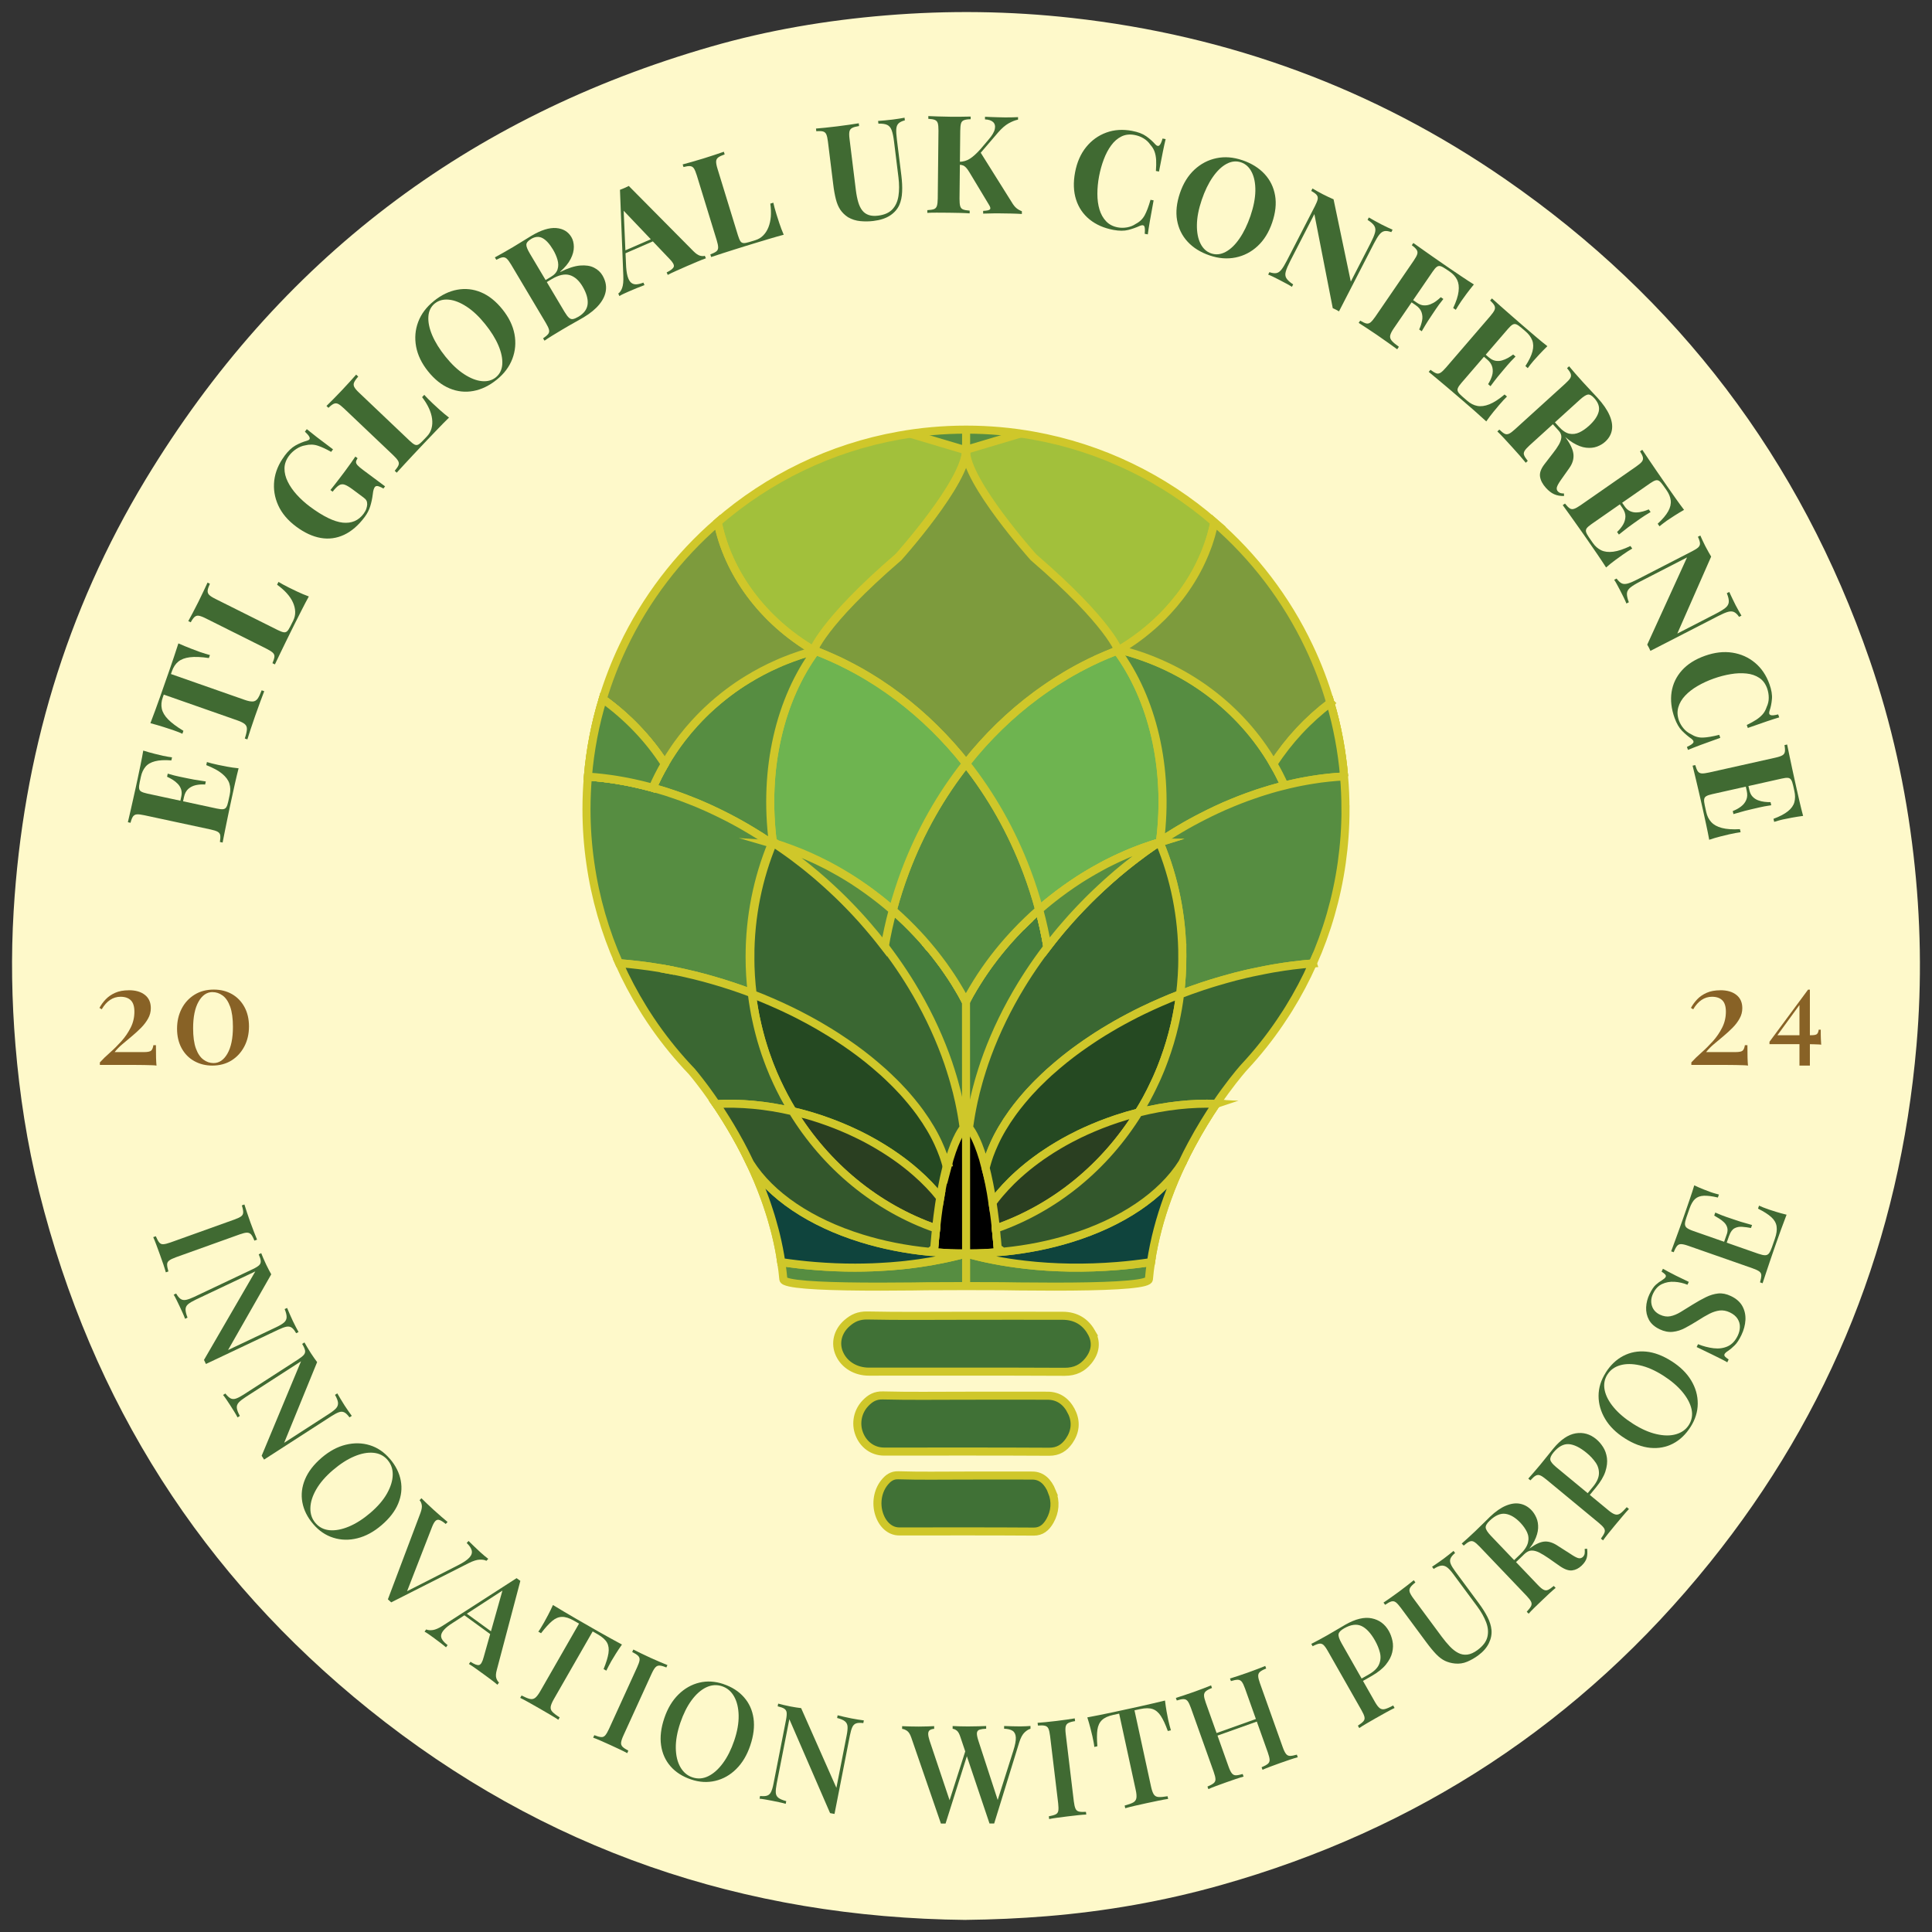 <?xml version="1.0" encoding="UTF-8"?>
<svg xmlns="http://www.w3.org/2000/svg" viewBox="0 0 480 480">
  <rect x="0" y="0" width="480" height="480" fill="#333333" stroke="none"/>
  <defs>
    <style>
      .cls-1 {
        fill: #886226;
      }

      .cls-1, .cls-2, .cls-3, .cls-4, .cls-5, .cls-6, .cls-7, .cls-8 {
        stroke-width: 0px;
      }

      .cls-9 {
        fill: #407136;
      }

      .cls-9, .cls-10, .cls-11, .cls-12, .cls-13, .cls-14, .cls-15, .cls-16, .cls-17, .cls-18 {
        stroke: #cfc72a;
        stroke-miterlimit: 10;
        stroke-width: 2px;
      }

      .cls-2 {
        fill: #406a32;
      }

      .cls-3, .cls-13 {
        fill: #568d41;
      }

      .cls-4, .cls-15 {
        fill: #7d9b3d;
      }

      .cls-5 {
        fill: #457d3d;
      }

      .cls-10 {
        fill: #2a3f21;
      }

      .cls-6 {
        fill: #000;
      }

      .cls-11 {
        fill: #0f443d;
      }

      .cls-12 {
        fill: #33572c;
      }

      .cls-14 {
        fill: none;
      }

      .cls-7 {
        fill: #a2c03b;
      }

      .cls-16 {
        fill: #254922;
      }

      .cls-8 {
        fill: #fef9ca;
      }

      .cls-17 {
        fill: #6eb450;
      }

      .cls-18 {
        fill: #3a6732;
      }
    </style>
  </defs>
  <g id="Layer_3" data-name="Layer 3">
    <path class="cls-8" d="M239.98,477c-55.06-.56-104.81-17.33-148.28-52.28-41.39-33.28-68.86-76.2-81.98-128.61-2.99-11.96-4.86-24.13-5.88-36.44-.92-11.1-1.12-22.2-.45-33.31,2.31-38.52,12.96-74.44,32.78-107.23C69.25,64.46,116.41,28.93,176.65,11.58c14.23-4.1,28.76-6.55,43.49-7.76,15.4-1.27,30.77-1.08,46.13.63,39.1,4.36,75.14,17.54,107.76,40.1,42.81,29.62,73.2,69.34,90.49,119.43,5.43,15.73,8.98,31.92,10.89,48.48,1.81,15.71,2.1,31.45.74,47.22-4.16,48.28-21.29,91.18-51.29,128.47-32.14,39.95-72.87,66.47-121.5,80.19-14.2,4.01-28.66,6.54-43.35,7.74-6.66.54-13.33.84-20.03.91Z"></path>
  </g>
  <g id="Layer_1" data-name="Layer 1">
    <g>
      <path class="cls-2" d="M35.59,186.48c.96.3,1.88.56,2.79.79.9.23,1.6.4,2.08.5.44.09.87.17,1.27.24.4.06.74.11,1.01.15l-.16.76c-1.67-.13-3.02-.06-4.06.21s-1.84.72-2.38,1.38c-.55.66-.93,1.49-1.14,2.48l-.29,1.36c-.14.64-.19,1.14-.15,1.5s.21.63.52.81c.31.18.81.35,1.49.5l17.29,3.72c.69.15,1.21.2,1.57.16.36-.04.62-.21.81-.52s.34-.78.48-1.43l.35-1.63c.21-1,.19-1.92-.08-2.78-.27-.86-.86-1.67-1.79-2.44-.92-.77-2.24-1.48-3.95-2.15l.16-.76c.7.22,1.62.45,2.77.7.51.11,1.23.25,2.17.43.93.18,1.91.32,2.93.42-.29,1.12-.59,2.39-.91,3.8-.32,1.42-.59,2.68-.83,3.79-.12.55-.27,1.26-.46,2.13-.19.86-.38,1.8-.58,2.8-.2,1-.41,2.01-.62,3.03-.21,1.02-.4,1.99-.57,2.9l-.67-.14c.11-.72.13-1.27.08-1.65s-.27-.68-.64-.89c-.37-.21-.96-.4-1.76-.57l-16.49-3.54c-.82-.18-1.44-.25-1.85-.21-.41.04-.73.23-.96.56-.22.33-.42.84-.59,1.53l-.66-.14c.22-.9.44-1.86.67-2.88.23-1.02.46-2.02.68-3.02.23-1,.43-1.92.62-2.79s.34-1.57.46-2.13c.22-1.02.46-2.18.73-3.48s.49-2.46.66-3.49ZM41.67,192.21c1.24.36,2.2.61,2.87.74.67.13,1.28.26,1.83.38s1.17.24,1.83.36,1.65.27,2.93.46l-.16.76c-.8-.06-1.56,0-2.29.15-.73.16-1.36.47-1.89.93-.53.47-.89,1.14-1.08,2.03l-.67-.14c.14-.66.13-1.26-.05-1.78-.18-.52-.46-.99-.85-1.38-.39-.4-.82-.74-1.29-1.03-.47-.29-.92-.52-1.34-.71l.16-.76ZM45.85,194.11l.67.14-1.25,5.82-.67-.14,1.25-5.82Z"></path>
      <path class="cls-2" d="M44.32,159.85c1.06.47,2.09.89,3.08,1.28,1,.38,1.76.67,2.29.86.47.17.92.31,1.36.44s.81.24,1.11.32l-.26.74c-1.92-.29-3.49-.35-4.72-.2s-2.19.52-2.89,1.09c-.69.57-1.21,1.35-1.56,2.34l-.26.74,18.32,6.42c.86.3,1.53.43,2.02.4.49-.03.89-.27,1.21-.71.31-.44.64-1.13.99-2.07l.64.23c-.25.66-.58,1.53-.99,2.62-.41,1.09-.82,2.24-1.24,3.44-.41,1.18-.79,2.29-1.14,3.35-.35,1.06-.62,1.91-.82,2.56l-.64-.22c.32-.97.49-1.72.52-2.27.03-.54-.13-.97-.5-1.29-.37-.32-.98-.63-1.83-.93l-18.32-6.42-.25.71c-.35.98-.43,1.92-.24,2.8s.7,1.76,1.56,2.64c.86.88,2.13,1.83,3.81,2.85l-.26.74c-.28-.15-.64-.3-1.06-.46-.42-.16-.87-.32-1.34-.49-.53-.19-1.31-.44-2.33-.76-1.02-.32-2.08-.63-3.21-.93.37-.98.77-2.04,1.2-3.2.43-1.16.85-2.33,1.26-3.5.41-1.18.78-2.23,1.11-3.18.34-.96.71-2.03,1.12-3.19.41-1.17.81-2.34,1.2-3.52.39-1.18.74-2.25,1.05-3.2Z"></path>
      <path class="cls-2" d="M51.54,144.73l.61.3c-.32.7-.51,1.26-.56,1.68-.04.42.08.78.37,1.08.29.3.82.64,1.57,1.01l15.45,7.72c.63.31,1.12.5,1.47.56s.64-.02.88-.24c.24-.22.49-.61.77-1.16l.75-1.49c.34-.69.51-1.42.49-2.19-.02-.77-.21-1.55-.56-2.33-.35-.79-.87-1.55-1.54-2.29-.67-.74-1.47-1.44-2.4-2.11l.35-.7c.66.41,1.54.88,2.63,1.43.47.23,1.15.56,2.05.99s1.86.83,2.86,1.2c-.56,1.01-1.17,2.17-1.82,3.46-.66,1.29-1.24,2.45-1.75,3.46-.25.51-.58,1.16-.97,1.95-.4.79-.82,1.64-1.26,2.56-.45.92-.9,1.85-1.35,2.78s-.88,1.83-1.28,2.67l-.61-.3c.28-.67.45-1.2.49-1.58.04-.39-.09-.73-.4-1.02-.31-.29-.83-.62-1.56-.99l-15.08-7.54c-.75-.38-1.33-.59-1.74-.66-.41-.07-.76.04-1.06.3-.3.27-.62.71-.95,1.33l-.61-.3c.27-.5.64-1.17,1.09-2.02.45-.85.92-1.76,1.41-2.74.45-.89.87-1.77,1.28-2.65.41-.87.75-1.6,1.01-2.17Z"></path>
      <path class="cls-2" d="M70.64,113.32c.92-1.24,1.84-2.12,2.77-2.64.93-.52,1.87-.91,2.82-1.17.33-.1.54-.22.65-.36.26-.34-.12-.98-1.13-1.9l.47-.63c.68.56,1.52,1.23,2.52,2,1,.77,2.33,1.78,4,3.02l-.47.63c-1.19-.68-2.28-1.2-3.29-1.53-1-.34-2.06-.37-3.17-.09-.74.12-1.47.42-2.19.89-.72.47-1.32,1.03-1.81,1.69-.74,1-1.12,2.05-1.13,3.14s.26,2.2.82,3.32c.55,1.12,1.31,2.2,2.26,3.25.96,1.05,2.03,2.02,3.23,2.92,3.27,2.43,6,3.76,8.18,3.99,2.18.22,3.9-.51,5.16-2.2.32-.44.55-.86.69-1.27.13-.41.2-.77.21-1.08,0-.39-.06-.71-.2-.96-.14-.25-.38-.5-.73-.75l-2.67-1.99c-.84-.62-1.51-1.02-2.02-1.19s-.99-.11-1.43.19c-.44.29-.96.81-1.54,1.56l-.55-.41c.3-.37.66-.82,1.07-1.35.41-.53.83-1.08,1.28-1.66.44-.58.85-1.11,1.21-1.6.57-.76,1.08-1.47,1.54-2.12.46-.65.82-1.18,1.1-1.59l.55.41c-.24.36-.37.67-.39.92s.11.53.39.84c.28.31.76.71,1.43,1.21l5.4,4.02-.41.55c-.32-.21-.71-.39-1.16-.55-.45-.15-.78-.09-.98.18-.09.13-.19.32-.28.58-.09.26-.17.7-.24,1.32-.12.96-.32,1.91-.61,2.85-.29.94-.74,1.82-1.35,2.64-1.57,2.11-3.29,3.6-5.15,4.47s-3.8,1.13-5.81.78c-2.01-.35-4.04-1.29-6.1-2.82-2.07-1.54-3.56-3.3-4.46-5.29s-1.22-4.03-.98-6.15c.25-2.12,1.09-4.14,2.52-6.07Z"></path>
      <path class="cls-2" d="M88.51,93.09l.49.47c-.51.57-.85,1.06-1.02,1.45-.17.39-.15.77.04,1.14.19.37.59.85,1.2,1.42l12.52,11.9c.51.48.92.81,1.24.97.32.16.62.17.91.03s.65-.44,1.07-.88l1.15-1.21c.53-.56.9-1.21,1.1-1.95.21-.74.25-1.54.14-2.4-.11-.85-.38-1.73-.8-2.64-.42-.9-.98-1.81-1.68-2.72l.54-.57c.51.58,1.21,1.29,2.1,2.13.38.36.94.87,1.67,1.54.74.67,1.53,1.33,2.38,1.98-.83.81-1.75,1.73-2.75,2.78-1.01,1.04-1.9,1.98-2.68,2.8-.39.41-.89.94-1.5,1.58-.61.64-1.26,1.33-1.96,2.08-.69.75-1.4,1.5-2.11,2.27s-1.38,1.49-2,2.18l-.49-.47c.47-.56.78-1.01.93-1.37.15-.36.12-.72-.09-1.09s-.61-.84-1.2-1.4l-12.23-11.62c-.61-.58-1.1-.96-1.47-1.14-.37-.18-.74-.19-1.11-.02-.36.17-.8.5-1.3,1l-.49-.47c.41-.39.95-.93,1.63-1.62.68-.68,1.4-1.42,2.14-2.21.69-.72,1.35-1.44,2-2.16s1.18-1.31,1.6-1.79Z"></path>
      <path class="cls-2" d="M107.77,74.8c1.87-1.51,3.81-2.45,5.83-2.82s3.98-.16,5.9.64c1.92.8,3.7,2.21,5.33,4.24,1.59,1.98,2.59,4.03,2.99,6.15.4,2.12.22,4.17-.53,6.15-.75,1.97-2.04,3.69-3.86,5.16-1.87,1.51-3.81,2.45-5.83,2.82-2.01.37-3.99.16-5.92-.65-1.93-.8-3.7-2.21-5.32-4.22-1.59-1.98-2.58-4.03-2.98-6.16-.39-2.13-.22-4.17.52-6.13.74-1.96,2.02-3.68,3.86-5.16ZM108.05,75.37c-.99.8-1.53,1.89-1.62,3.27-.09,1.38.22,2.93.95,4.65.73,1.71,1.83,3.49,3.31,5.33,1.51,1.87,3.04,3.32,4.61,4.34s3.04,1.6,4.41,1.73,2.53-.18,3.46-.93c.99-.8,1.53-1.89,1.62-3.27.09-1.38-.23-2.94-.96-4.66-.73-1.72-1.83-3.49-3.3-5.31-1.52-1.89-3.06-3.34-4.62-4.35-1.56-1.01-3.02-1.59-4.4-1.72-1.37-.13-2.53.18-3.46.93Z"></path>
      <path class="cls-2" d="M122.96,63.94c.52-.28,1.19-.66,2.02-1.12.83-.47,1.65-.94,2.47-1.43.94-.56,1.83-1.11,2.7-1.65.87-.54,1.48-.92,1.85-1.14,2.42-1.44,4.48-2.08,6.19-1.94,1.71.14,2.96.89,3.76,2.23.41.68.61,1.5.62,2.44s-.25,1.95-.79,3c-.53,1.06-1.41,2.12-2.62,3.18l.04.06c1.91-.95,3.56-1.49,4.94-1.6,1.38-.11,2.53.06,3.44.53.91.46,1.6,1.09,2.08,1.89.73,1.23,1.02,2.45.88,3.67s-.69,2.41-1.64,3.57c-.95,1.16-2.26,2.23-3.93,3.23-.47.28-1.15.66-2.04,1.16-.89.49-1.96,1.11-3.21,1.85-.86.51-1.69,1.01-2.5,1.51-.81.5-1.46.92-1.94,1.26l-.35-.58c.6-.41,1.02-.77,1.26-1.07.24-.3.31-.66.21-1.07s-.36-.97-.78-1.67l-8.62-14.49c-.43-.72-.8-1.22-1.11-1.5-.31-.28-.66-.38-1.06-.32-.4.06-.9.27-1.52.61l-.35-.58ZM131.95,59.38c-.76.45-1.15.91-1.18,1.38s.26,1.2.86,2.22l8.62,14.49c.41.68.77,1.17,1.08,1.45.32.29.65.41,1,.35.35-.05.81-.25,1.38-.58,1.4-.83,2.17-1.89,2.29-3.16.12-1.27-.3-2.73-1.27-4.37-.89-1.5-1.96-2.44-3.19-2.81s-2.72-.04-4.46.99l-2.48,1.48-.29-.5,2.51-1.5c.92-.54,1.49-1.18,1.71-1.91.23-.73.22-1.52-.02-2.36-.24-.85-.61-1.69-1.11-2.53-.86-1.44-1.73-2.39-2.61-2.86s-1.83-.39-2.84.21Z"></path>
      <path class="cls-2" d="M156.21,46.19l16.07,16.22c.62.62,1.17.99,1.65,1.12.49.12.88.13,1.18.02l.27.62c-.64.23-1.39.52-2.23.88-.85.36-1.7.72-2.55,1.09-.96.42-1.86.81-2.71,1.2-.85.38-1.51.7-1.99.96l-.27-.62c1.04-.5,1.63-.98,1.77-1.42s-.23-1.11-1.11-1.99l-11.61-12.19.21-1.05.63,14.41c.04,1.34.17,2.4.39,3.17.22.77.52,1.31.89,1.62.37.31.81.44,1.33.41.51-.04,1.09-.18,1.72-.43l.27.62c-.7.26-1.37.52-2,.78-.63.26-1.26.53-1.91.81-.46.2-.89.39-1.29.58-.4.19-.75.37-1.04.55l-.27-.62c.4-.27.73-.75.97-1.42s.34-1.68.28-3.02l-.83-21.33c.34-.12.7-.27,1.09-.44.38-.17.74-.33,1.06-.5ZM164.11,58.4l.27.62-9.29,4.04.04-.76,8.98-3.91Z"></path>
      <path class="cls-2" d="M179.84,37.71l.2.65c-.73.25-1.26.5-1.6.76-.34.26-.51.6-.52,1.01-.01.42.1,1.03.35,1.83l5.07,16.51c.21.67.41,1.16.6,1.45s.46.45.79.47.78-.06,1.37-.24l1.59-.49c.74-.23,1.38-.61,1.92-1.16.54-.55.98-1.22,1.3-2.02.32-.8.52-1.7.6-2.69.07-.99.03-2.06-.13-3.2l.75-.23c.16.76.42,1.72.78,2.89.15.5.39,1.22.7,2.17.31.95.68,1.91,1.1,2.9-1.12.3-2.37.65-3.76,1.07-1.39.42-2.63.79-3.71,1.12-.54.17-1.24.38-2.08.64-.84.26-1.75.54-2.72.85-.97.31-1.96.62-2.95.94-.99.32-1.93.62-2.81.92l-.2-.65c.68-.26,1.17-.5,1.48-.74.31-.24.46-.57.46-.99,0-.43-.12-1.03-.36-1.81l-4.95-16.12c-.25-.8-.49-1.37-.72-1.72-.24-.34-.55-.53-.96-.56-.4-.03-.94.05-1.62.23l-.2-.65c.55-.14,1.29-.35,2.21-.61.93-.26,1.91-.55,2.95-.87.95-.29,1.89-.59,2.8-.9.91-.3,1.67-.56,2.27-.77Z"></path>
      <path class="cls-2" d="M224.73,29.23l.08.67c-.71.18-1.23.43-1.57.76-.34.33-.52.8-.56,1.42-.04.62.01,1.48.15,2.58l1.11,8.94c.18,1.46.25,2.81.19,4.05-.05,1.24-.28,2.33-.69,3.27-.47,1.04-1.23,1.91-2.28,2.61-1.06.7-2.45,1.16-4.18,1.37-1.03.13-2.11.14-3.22.04-1.11-.1-2.13-.43-3.07-.97-.79-.52-1.43-1.14-1.91-1.85-.48-.72-.85-1.59-1.11-2.62s-.49-2.26-.66-3.7l-1.31-10.6c-.1-.83-.24-1.44-.41-1.82-.17-.38-.45-.62-.83-.72-.38-.1-.93-.12-1.65-.05l-.08-.67c.57-.05,1.33-.12,2.29-.21.96-.1,1.96-.21,2.99-.34,1.04-.13,2.03-.26,2.98-.4.95-.14,1.74-.26,2.37-.36l.08.68c-.76.12-1.33.27-1.71.47-.38.2-.61.5-.69.91-.09.41-.08,1.03.03,1.86l1.57,12.72c.14,1.12.34,2.11.59,2.96.25.85.59,1.54,1.01,2.07s.95.9,1.6,1.12c.64.22,1.42.27,2.31.16,1.57-.19,2.76-.72,3.56-1.57.8-.85,1.3-1.96,1.51-3.32.21-1.36.21-2.9,0-4.61l-1.1-8.91c-.15-1.24-.35-2.18-.59-2.82-.24-.64-.61-1.08-1.11-1.32-.5-.23-1.22-.34-2.18-.31l-.08-.67c.43-.03,1-.08,1.7-.14.7-.06,1.35-.13,1.96-.21.54-.07,1.07-.14,1.6-.23.53-.09.97-.17,1.33-.23Z"></path>
      <path class="cls-2" d="M241.16,28.94v.68c-.73.01-1.28.09-1.66.24-.38.14-.62.41-.74.81-.12.4-.18,1.01-.19,1.85l-.18,16.86c0,.82.05,1.43.17,1.84s.36.68.72.82c.36.14.9.24,1.63.29v.68c-.62-.05-1.39-.09-2.32-.11-.93-.02-1.87-.04-2.82-.05-1.09-.01-2.11-.02-3.08-.02-.96,0-1.73.02-2.3.06v-.68c.73-.04,1.28-.12,1.64-.25.36-.13.61-.4.74-.81.13-.41.2-1.02.21-1.83l.18-16.86c0-.84-.05-1.46-.17-1.85-.12-.4-.37-.67-.74-.82-.37-.15-.91-.24-1.61-.27v-.68c.57.03,1.34.06,2.3.09.96.03,1.99.05,3.08.07.95.01,1.89,0,2.82,0s1.7-.03,2.31-.04ZM252.93,29.07v.65c-.73.15-1.51.46-2.35.93-.83.47-1.71,1.23-2.62,2.28l-6.47,7.55,2-2.8,7.96,12.7c.31.52.65.95,1.01,1.27s.83.6,1.42.83v.68c-.8-.05-1.68-.09-2.66-.11-.97-.02-1.86-.04-2.65-.04-.48,0-1.05,0-1.73,0-.68,0-1.54.02-2.58.06v-.68c.94-.04,1.5-.16,1.69-.37.19-.21.11-.59-.24-1.14l-4.84-8.04c-.31-.52-.59-.92-.84-1.18-.25-.26-.49-.45-.74-.55-.25-.1-.58-.17-.98-.2v-.71c1-.01,1.9-.27,2.69-.79.79-.51,1.65-1.3,2.59-2.35l2.03-2.39c.87-1.01,1.39-1.88,1.54-2.62.16-.73.01-1.31-.42-1.72-.44-.41-1.11-.63-2.02-.67v-.65c.57.03,1.11.05,1.62.07.51.02,1.04.03,1.6.05.55.02,1.16.03,1.82.04.66,0,1.25,0,1.79-.02.53-.02,1-.03,1.41-.05Z"></path>
      <path class="cls-2" d="M281.27,32.52c1.47.27,2.64.72,3.5,1.33.87.61,1.61,1.28,2.24,1.99.38.42.72.52,1,.31.28-.21.56-.79.82-1.73l.77.14c-.21.86-.44,1.91-.69,3.14s-.57,2.87-.96,4.92l-.77-.14c.08-1.05.1-1.95.06-2.71-.04-.76-.17-1.44-.38-2.06-.21-.61-.56-1.2-1.06-1.75-.45-.66-1.02-1.19-1.71-1.6-.68-.41-1.43-.68-2.23-.83-1.2-.22-2.29-.1-3.25.38-.97.48-1.81,1.21-2.54,2.21-.73.99-1.34,2.15-1.84,3.48-.5,1.33-.89,2.72-1.17,4.19-.28,1.49-.42,2.95-.42,4.37s.17,2.71.52,3.88c.35,1.17.9,2.15,1.65,2.94.75.79,1.72,1.29,2.9,1.51.73.14,1.5.14,2.3,0,.8-.14,1.52-.43,2.15-.86.99-.51,1.74-1.23,2.24-2.16.5-.93.98-2.21,1.44-3.83l.77.14c-.4,2.12-.7,3.83-.93,5.14s-.39,2.41-.51,3.31l-.77-.14c.09-.97.05-1.6-.11-1.89s-.52-.32-1.07-.1c-.93.43-1.9.77-2.91,1.03s-2.23.26-3.68-.01c-2.36-.44-4.34-1.31-5.93-2.6-1.59-1.29-2.71-2.93-3.35-4.92-.64-1.99-.73-4.25-.25-6.79.47-2.49,1.38-4.58,2.75-6.27,1.36-1.68,3.03-2.88,5-3.6,1.97-.72,4.11-.86,6.43-.42Z"></path>
      <path class="cls-2" d="M308.67,39.8c2.27.78,4.11,1.92,5.5,3.42,1.39,1.5,2.26,3.28,2.62,5.33s.11,4.31-.73,6.77c-.82,2.4-2.02,4.34-3.6,5.81-1.58,1.47-3.41,2.42-5.48,2.84-2.07.42-4.21.25-6.42-.5-2.27-.77-4.11-1.91-5.5-3.42-1.39-1.5-2.26-3.29-2.62-5.34s-.11-4.31.72-6.76c.82-2.4,2.02-4.34,3.61-5.81s3.41-2.42,5.46-2.84c2.05-.43,4.19-.26,6.42.5ZM308.35,40.34c-1.2-.41-2.41-.28-3.63.38-1.22.66-2.36,1.76-3.42,3.29-1.06,1.53-1.97,3.41-2.73,5.64-.77,2.27-1.18,4.35-1.2,6.22-.03,1.87.27,3.42.89,4.65.62,1.23,1.5,2.04,2.64,2.43,1.2.41,2.41.28,3.63-.38,1.22-.66,2.36-1.76,3.42-3.31,1.06-1.54,1.97-3.42,2.73-5.63.78-2.3,1.18-4.37,1.21-6.23.02-1.86-.28-3.41-.9-4.63-.62-1.23-1.5-2.04-2.64-2.43Z"></path>
      <path class="cls-2" d="M345.98,57.07l-.31.6c-.69-.25-1.26-.33-1.71-.25-.45.09-.87.37-1.26.86s-.84,1.22-1.35,2.21l-8.68,16.87c-.23-.14-.47-.28-.73-.41s-.52-.26-.82-.38l-4.57-23.38-5.97,11.61c-.57,1.11-.95,1.99-1.13,2.65-.19.66-.14,1.22.15,1.68.28.46.84.98,1.68,1.53l-.31.6c-.36-.24-.85-.52-1.47-.85-.62-.33-1.2-.64-1.75-.92-.46-.24-.94-.48-1.43-.72-.49-.24-.91-.42-1.25-.55l.31-.6c.7.23,1.27.31,1.72.23.45-.08.87-.36,1.26-.86.4-.5.84-1.23,1.34-2.2l7-13.6c.38-.75.61-1.32.68-1.73.07-.41-.03-.77-.29-1.07-.27-.3-.71-.62-1.32-.96l.31-.6c.31.19.71.41,1.18.68.47.27.94.52,1.41.76.48.25.95.48,1.41.69.45.21.87.4,1.24.56l4.28,20.44,4.87-9.46c.57-1.11.95-1.99,1.13-2.65.19-.66.14-1.22-.14-1.7s-.84-.98-1.69-1.52l.31-.6c.37.22.87.5,1.48.84.61.34,1.19.65,1.74.93.48.25.97.49,1.45.71.48.22.89.41,1.22.55Z"></path>
      <path class="cls-2" d="M366.19,70.66c-.65.79-1.26,1.57-1.83,2.33-.57.77-1,1.36-1.29,1.79-.28.41-.54.81-.78,1.2s-.44.72-.6.99l-.65-.44c.76-1.62,1.21-3,1.34-4.13.14-1.13.02-2.08-.36-2.87-.38-.78-1-1.47-1.86-2.06l-.93-.63c-.54-.37-.99-.61-1.33-.71s-.66-.04-.95.18c-.29.22-.63.61-1.02,1.19l-9.65,14.08c-.5.73-.8,1.32-.89,1.78s.04.89.39,1.3.94.91,1.77,1.5l-.42.62c-.57-.42-1.3-.95-2.21-1.59s-1.86-1.32-2.87-2.01c-.8-.55-1.6-1.08-2.38-1.59-.78-.51-1.48-.96-2.11-1.37l.38-.56c.62.37,1.12.61,1.5.7s.73,0,1.06-.26c.33-.27.73-.74,1.19-1.41l9.53-13.91c.47-.69.77-1.24.89-1.63s.07-.76-.16-1.1c-.23-.33-.62-.71-1.19-1.12l.38-.56c.75.54,1.56,1.12,2.41,1.71.85.6,1.7,1.19,2.53,1.78.83.59,1.62,1.13,2.35,1.63.73.5,1.33.91,1.79,1.23.86.59,1.84,1.25,2.94,1.99,1.1.74,2.09,1.39,2.98,1.94ZM355.37,77.5l-.38.56-5.1-3.5.38-.56,5.1,3.5ZM358.6,74.28c-.81,1.01-1.4,1.81-1.77,2.37s-.72,1.08-1.04,1.55c-.32.47-.66.99-1.03,1.56-.37.57-.88,1.42-1.53,2.54l-.64-.44c.34-.73.57-1.46.72-2.19s.1-1.42-.13-2.09c-.23-.67-.72-1.26-1.47-1.77l.38-.56c.56.38,1.11.59,1.66.62.54.03,1.08-.06,1.6-.26.52-.2,1.01-.47,1.45-.8.44-.33.83-.65,1.16-.97l.64.44Z"></path>
      <path class="cls-2" d="M384.47,85.98c-.72.7-1.4,1.39-2.03,2.07-.63.68-1.11,1.21-1.44,1.59-.3.34-.57.68-.82,1-.25.32-.45.6-.61.82l-.59-.51c.91-1.4,1.5-2.62,1.76-3.66.27-1.04.24-1.96-.07-2.75-.32-.8-.86-1.53-1.63-2.19l-1.06-.91c-.5-.43-.91-.71-1.24-.85-.33-.14-.65-.11-.96.07-.31.18-.69.54-1.15,1.07l-11.54,13.4c-.46.53-.76.96-.89,1.3-.14.33-.11.65.07.96s.52.68,1.02,1.11l1.26,1.09c.77.67,1.6,1.09,2.48,1.26.88.17,1.88.04,3-.4,1.12-.45,2.38-1.26,3.78-2.44l.59.51c-.53.5-1.17,1.2-1.94,2.1-.34.39-.81.96-1.42,1.7-.6.74-1.2,1.53-1.78,2.38-.85-.79-1.82-1.66-2.91-2.62-1.09-.96-2.07-1.8-2.93-2.54-.43-.37-.98-.84-1.65-1.42-.67-.58-1.39-1.19-2.17-1.85-.78-.66-1.57-1.32-2.37-1.99-.8-.67-1.56-1.3-2.27-1.89l.44-.51c.58.44,1.05.72,1.41.86s.73.09,1.09-.14c.36-.23.81-.65,1.34-1.27l11-12.78c.55-.64.9-1.14,1.07-1.53.16-.38.15-.75-.03-1.11-.19-.36-.54-.77-1.06-1.25l.44-.52c.69.62,1.43,1.28,2.21,1.97.78.69,1.56,1.37,2.32,2.04.77.67,1.48,1.3,2.15,1.88s1.22,1.05,1.65,1.42c.79.68,1.69,1.45,2.7,2.31,1.01.86,1.93,1.61,2.75,2.25ZM372.86,91.33l-.44.52-4.51-3.88.44-.51,4.51,3.88ZM376.54,88.57c-.91.92-1.59,1.64-2.02,2.16-.44.52-.84,1-1.21,1.43-.37.43-.77.91-1.2,1.44-.43.53-1.03,1.31-1.8,2.35l-.59-.51c.43-.68.75-1.37.97-2.08s.24-1.42.08-2.1c-.16-.69-.58-1.33-1.26-1.92l.44-.52c.51.44,1.04.71,1.59.81s1.09.07,1.62-.08,1.04-.37,1.52-.64c.48-.28.9-.56,1.26-.84l.59.51Z"></path>
      <path class="cls-2" d="M389.82,90.98c.36.43.86,1.02,1.49,1.75s1.27,1.45,1.91,2.15c.73.8,1.45,1.58,2.15,2.32.7.74,1.2,1.27,1.49,1.59,1.42,1.56,2.42,3.01,3.01,4.36.59,1.34.79,2.57.6,3.68-.19,1.11-.75,2.08-1.67,2.92-.57.52-1.25.92-2.04,1.21-.79.29-1.69.38-2.7.27-1.01-.11-2.1-.52-3.27-1.23-1.18-.71-2.44-1.8-3.78-3.28l-2.19-2.42.5-.46,1.97,2.17c.9.99,1.77,1.57,2.61,1.74.84.17,1.67.06,2.47-.31s1.59-.92,2.37-1.62c1.33-1.2,2.14-2.37,2.44-3.5.3-1.13-.06-2.27-1.1-3.41-.59-.65-1.12-.95-1.58-.88-.46.07-1.13.5-2,1.29l-12.49,11.34c-.6.55-1.02,1.01-1.23,1.37-.22.37-.26.73-.11,1.09.14.36.44.82.9,1.39l-.5.46c-.38-.48-.88-1.07-1.49-1.77-.62-.7-1.24-1.4-1.88-2.1-.73-.81-1.43-1.56-2.08-2.27-.66-.71-1.19-1.25-1.61-1.64l.5-.46c.52.51.95.85,1.3,1.03.34.18.71.17,1.1,0,.39-.18.88-.55,1.48-1.1l12.49-11.34c.62-.56,1.04-1.03,1.25-1.38.21-.36.24-.73.1-1.1-.14-.38-.44-.83-.9-1.37l.5-.46ZM385.2,103.85c.64.74,1.17,1.39,1.6,1.97.43.57.81,1.08,1.13,1.52.32.44.62.83.89,1.16,1.25,1.65,1.95,3.08,2.09,4.28.14,1.2-.21,2.39-1.05,3.55l-2.07,2.93c-.53.76-.86,1.35-.98,1.76s-.03.78.26,1.1c.21.2.43.33.65.39s.5.09.84.09l.02.63c-.93.02-1.75-.13-2.45-.44-.7-.31-1.38-.84-2.05-1.58-.82-.91-1.31-1.83-1.46-2.77s.22-1.97,1.09-3.1l2.11-2.74c.6-.76,1.09-1.46,1.46-2.11.38-.65.59-1.26.63-1.83.04-.58-.17-1.12-.64-1.64l-2.47-2.72.38-.44Z"></path>
      <path class="cls-2" d="M418.41,126.67c-.87.5-1.7.99-2.48,1.5s-1.38.9-1.79,1.18c-.37.26-.72.51-1.04.77-.32.25-.59.46-.8.64l-.45-.64c1.23-1.13,2.1-2.17,2.62-3.11.52-.94.72-1.84.62-2.69-.11-.85-.45-1.69-1.04-2.53l-.8-1.14c-.38-.54-.71-.92-.99-1.13-.29-.21-.6-.27-.95-.17-.34.1-.8.35-1.38.75l-14.51,10.1c-.58.4-.97.75-1.19,1.03-.21.29-.27.6-.17.95.1.34.34.79.71,1.32l.95,1.37c.58.84,1.28,1.45,2.09,1.84.81.39,1.81.51,3,.36,1.19-.15,2.62-.63,4.27-1.42l.45.64c-.63.36-1.44.87-2.4,1.55-.43.3-1.03.73-1.79,1.29-.77.56-1.54,1.18-2.31,1.86-.62-.97-1.34-2.06-2.16-3.26s-1.55-2.26-2.2-3.19c-.32-.46-.74-1.06-1.24-1.79s-1.05-1.5-1.65-2.33c-.59-.83-1.19-1.67-1.79-2.52-.61-.85-1.18-1.65-1.73-2.4l.56-.39c.45.57.84.96,1.16,1.18.32.22.68.26,1.09.13s.94-.43,1.61-.89l13.84-9.63c.69-.48,1.16-.88,1.41-1.21.25-.33.33-.69.24-1.08-.09-.39-.33-.88-.71-1.47l.56-.39c.51.78,1.06,1.6,1.65,2.46s1.17,1.72,1.74,2.56c.57.84,1.11,1.63,1.62,2.35.5.73.92,1.32,1.24,1.79.59.86,1.28,1.83,2.04,2.91s1.47,2.04,2.1,2.87ZM410.09,127.21c-1.11.66-1.94,1.19-2.5,1.59s-1.06.76-1.53,1.08c-.47.32-.97.69-1.52,1.1-.55.41-1.32,1.02-2.33,1.83l-.45-.64c.59-.55,1.07-1.14,1.46-1.78.38-.64.58-1.31.61-2.02.02-.71-.23-1.43-.75-2.17l.56-.39c.39.56.83.95,1.34,1.18.5.23,1.04.34,1.59.32.56-.01,1.1-.1,1.63-.25.53-.15,1.01-.32,1.43-.5l.45.64ZM405.84,128.96l-.56.39-3.4-4.88.56-.39,3.4,4.88Z"></path>
      <path class="cls-2" d="M432.67,152.95l-.6.31c-.41-.6-.83-1-1.25-1.2-.42-.19-.93-.21-1.53-.04-.6.17-1.4.51-2.38,1.02l-16.87,8.67c-.1-.25-.22-.5-.35-.76-.13-.25-.28-.51-.44-.79l9.89-21.67-11.61,5.97c-1.11.57-1.93,1.07-2.46,1.5s-.82.91-.86,1.45c-.04.54.12,1.28.47,2.22l-.6.31c-.16-.4-.39-.92-.7-1.55-.31-.63-.61-1.22-.89-1.76-.24-.46-.49-.93-.75-1.41s-.49-.87-.7-1.17l.6-.31c.43.59.85.99,1.26,1.19.41.2.92.21,1.53.04s1.4-.51,2.37-1.01l13.61-7c.75-.38,1.27-.72,1.56-1.01.29-.29.42-.64.38-1.04-.04-.4-.21-.92-.51-1.55l.6-.31c.15.33.33.75.56,1.24s.46.97.7,1.44c.25.48.5.94.75,1.38.25.43.48.83.68,1.18l-8.41,19.12,9.46-4.87c1.11-.57,1.93-1.07,2.46-1.49s.82-.91.87-1.46-.11-1.29-.49-2.21l.61-.31c.18.39.42.91.72,1.54.3.63.59,1.22.87,1.77.25.48.5.96.77,1.42.26.46.49.85.67,1.16Z"></path>
      <path class="cls-2" d="M439.62,169.99c.5,1.41.71,2.64.61,3.7-.09,1.06-.29,2.04-.6,2.94-.17.54-.09.88.24,1.02s.96.08,1.91-.16l.26.74c-.85.25-1.87.58-3.06.98-1.19.4-2.77.95-4.74,1.65l-.26-.74c.94-.46,1.73-.89,2.37-1.31s1.16-.87,1.59-1.36c.43-.49.75-1.09.98-1.79.34-.72.52-1.48.52-2.28s-.13-1.58-.4-2.35c-.41-1.15-1.06-2.03-1.96-2.62-.9-.59-1.96-.96-3.18-1.08-1.23-.13-2.54-.08-3.93.16-1.4.23-2.8.6-4.21,1.1-1.43.51-2.76,1.12-3.98,1.83-1.23.71-2.26,1.51-3.1,2.4-.84.89-1.41,1.86-1.71,2.9-.3,1.05-.25,2.13.15,3.27.25.7.64,1.37,1.16,1.99.52.62,1.13,1.09,1.83,1.42.94.6,1.93.89,2.99.85,1.06-.04,2.4-.27,4.04-.68l.26.74c-2.03.72-3.66,1.32-4.91,1.78-1.24.47-2.28.87-3.12,1.22l-.26-.74c.89-.41,1.41-.76,1.58-1.05.16-.29.01-.61-.46-.97-.84-.59-1.62-1.26-2.35-2-.73-.74-1.34-1.8-1.84-3.19-.81-2.26-1.05-4.41-.74-6.43.31-2.02,1.17-3.82,2.56-5.37,1.4-1.56,3.31-2.77,5.74-3.63,2.39-.85,4.66-1.11,6.8-.78,2.14.33,4.01,1.17,5.62,2.51s2.81,3.12,3.6,5.34Z"></path>
      <path class="cls-2" d="M447.98,202.71c-.99.13-1.95.28-2.86.45-.92.17-1.62.31-2.1.42-.44.1-.86.2-1.25.32-.39.11-.72.21-.98.29l-.17-.76c1.57-.58,2.77-1.21,3.6-1.89.84-.67,1.37-1.43,1.59-2.25.22-.83.22-1.74,0-2.74l-.3-1.36c-.14-.64-.31-1.12-.49-1.42-.19-.31-.46-.48-.81-.51-.36-.04-.88.02-1.56.18l-17.25,3.86c-.69.15-1.18.32-1.49.51-.31.18-.48.46-.52.81-.04.36.02.86.16,1.5l.36,1.63c.22,1,.63,1.83,1.24,2.49.6.67,1.48,1.15,2.64,1.46s2.66.41,4.49.3l.17.76c-.72.09-1.66.27-2.81.52-.51.11-1.22.29-2.15.52-.92.23-1.87.51-2.84.84-.21-1.14-.46-2.42-.77-3.83s-.58-2.68-.83-3.79c-.12-.55-.28-1.26-.48-2.12-.19-.86-.41-1.79-.64-2.78-.23-.99-.47-2-.71-3.01-.24-1.02-.47-1.97-.7-2.88l.66-.15c.2.7.41,1.21.62,1.53s.53.5.96.54c.43.03,1.04-.04,1.83-.22l16.46-3.68c.82-.18,1.41-.38,1.77-.59.36-.21.57-.51.63-.91.06-.4.03-.94-.1-1.63l.66-.15c.18.91.38,1.88.6,2.9.22,1.02.43,2.03.64,3.03.21,1,.41,1.93.61,2.79.19.86.35,1.57.47,2.12.23,1.02.49,2.17.79,3.46.3,1.29.59,2.44.86,3.45ZM440.07,200.06c-1.28.19-2.25.37-2.91.53s-1.27.3-1.82.42c-.55.12-1.16.27-1.82.44-.66.17-1.61.44-2.85.81l-.17-.76c.75-.28,1.42-.65,2.02-1.1s1.04-.99,1.32-1.64c.29-.65.33-1.41.13-2.29l.66-.15c.15.66.41,1.2.79,1.6.38.4.83.7,1.35.9.52.2,1.05.33,1.6.39.55.06,1.05.09,1.52.08l.17.76ZM435.47,200.08l-.66.15-1.3-5.81.66-.15,1.3,5.81Z"></path>
    </g>
    <g>
      <path class="cls-2" d="M63.84,308l-.64.23c-.27-.7-.54-1.2-.81-1.52-.27-.31-.61-.46-1.03-.46s-1.02.15-1.81.43l-15.87,5.69c-.77.28-1.32.55-1.66.81-.34.27-.51.6-.5,1.01,0,.41.11.97.32,1.69l-.64.23c-.14-.53-.35-1.18-.61-1.96-.27-.78-.55-1.58-.84-2.39-.32-.9-.63-1.73-.92-2.51-.29-.77-.54-1.4-.76-1.88l.64-.23c.3.71.58,1.22.84,1.54s.6.47,1.03.44c.43-.02,1.02-.17,1.79-.44l15.87-5.69c.79-.28,1.35-.55,1.68-.8.33-.25.5-.59.5-1.01,0-.42-.11-.99-.34-1.7l.64-.23c.15.5.36,1.14.62,1.93.26.79.55,1.63.87,2.52.29.81.59,1.6.89,2.37.3.77.55,1.41.76,1.91Z"></path>
      <path class="cls-2" d="M74.18,330.94l-.61.29c-.37-.68-.74-1.14-1.11-1.39-.37-.25-.81-.32-1.33-.22-.52.11-1.19.36-2.03.76l-17.94,8.5c-.08-.16-.16-.33-.23-.49s-.16-.34-.25-.52l12.75-21.99-14.75,6.99c-.86.41-1.5.79-1.93,1.14-.42.35-.64.78-.65,1.29s.15,1.19.49,2.06l-.61.29c-.14-.41-.35-.92-.63-1.53-.28-.61-.54-1.18-.79-1.71-.24-.51-.49-1.02-.74-1.53-.25-.51-.48-.92-.67-1.22l.61-.29c.38.65.75,1.1,1.11,1.35s.8.33,1.33.23c.53-.1,1.2-.35,2.02-.73l14.57-6.9c.76-.36,1.29-.69,1.59-.98s.43-.64.4-1.06c-.03-.41-.2-.96-.5-1.65l.62-.29c.13.34.31.77.53,1.29.22.52.46,1.04.7,1.55.21.45.43.88.66,1.31.22.42.42.79.6,1.11l-10.73,18.81,11.98-5.68c.88-.42,1.52-.8,1.93-1.16.41-.36.62-.79.64-1.3.02-.51-.14-1.19-.49-2.03l.61-.29c.15.38.37.88.64,1.5.27.62.53,1.2.78,1.73.24.51.5,1.02.76,1.52.26.5.48.91.66,1.23Z"></path>
      <path class="cls-2" d="M87.4,351.77l-.57.37c-.46-.62-.88-1.04-1.28-1.24-.4-.2-.85-.22-1.34-.04-.5.17-1.13.51-1.92,1.01l-16.68,10.76c-.1-.15-.2-.3-.29-.46s-.2-.31-.31-.49l9.78-23.47-13.71,8.85c-.8.52-1.39.97-1.76,1.38-.37.4-.53.86-.48,1.36.05.5.3,1.16.75,1.98l-.57.37c-.2-.39-.47-.87-.82-1.43-.35-.57-.69-1.1-1.01-1.6-.31-.48-.62-.95-.94-1.42s-.59-.84-.83-1.12l.57-.37c.46.59.89.99,1.28,1.2.39.21.84.23,1.35.06.51-.17,1.15-.5,1.91-.99l13.54-8.74c.7-.46,1.19-.85,1.45-1.18.26-.33.35-.7.26-1.1-.09-.4-.32-.93-.71-1.57l.57-.37c.18.32.41.72.7,1.21.29.49.58.97.89,1.45.27.42.54.82.82,1.21.28.39.52.73.74,1.02l-8.19,20.05,11.14-7.19c.82-.53,1.41-1,1.77-1.4.36-.41.51-.86.47-1.38-.05-.51-.3-1.16-.75-1.94l.57-.37c.2.36.48.82.83,1.41s.68,1.12,1,1.62c.31.47.62.95.95,1.41.33.46.6.84.81,1.13Z"></path>
      <path class="cls-2" d="M96.87,362.44c1.44,1.69,2.34,3.49,2.7,5.41.36,1.92.14,3.82-.64,5.71-.78,1.89-2.17,3.69-4.15,5.38-1.93,1.65-3.93,2.73-5.99,3.24-2.07.52-4.06.47-5.97-.13-1.92-.6-3.58-1.73-4.99-3.38-1.46-1.71-2.36-3.51-2.71-5.42-.35-1.91-.13-3.81.66-5.71.79-1.9,2.17-3.69,4.13-5.37,1.93-1.65,3.93-2.73,6-3.23s4.06-.47,5.96.12c1.9.58,3.56,1.71,4.99,3.38ZM96.31,362.74c-.91-1.07-2.1-1.67-3.55-1.8-1.45-.13-3.04.17-4.77.91-1.73.73-3.49,1.87-5.28,3.4-1.83,1.56-3.21,3.16-4.15,4.8-.94,1.64-1.42,3.18-1.45,4.64s.4,2.69,1.27,3.7c.91,1.07,2.09,1.66,3.54,1.79,1.44.12,3.04-.19,4.79-.92,1.74-.73,3.5-1.86,5.28-3.37,1.84-1.58,3.23-3.18,4.15-4.82s1.4-3.18,1.43-4.63c.03-1.44-.39-2.67-1.26-3.69Z"></path>
      <path class="cls-2" d="M121.31,387.28l-.46.5c-.41-.22-.97-.32-1.69-.29-.71.03-1.6.31-2.67.84l-19.29,9.77c-.07-.06-.13-.12-.2-.18-.07-.06-.14-.13-.23-.21-.07-.06-.13-.12-.2-.18-.07-.06-.14-.12-.2-.18l8.1-21.48c.31-.85.41-1.52.31-2.01-.1-.49-.28-.87-.54-1.13l.46-.5c.37.37.83.81,1.38,1.34.55.53,1.09,1.03,1.63,1.52.69.62,1.35,1.21,1.97,1.75.63.54,1.13.97,1.52,1.29l-.46.5c-.57-.48-1.06-.8-1.47-.96-.41-.16-.76-.1-1.05.17-.29.27-.59.79-.89,1.56l-6.37,16.39-.91.09,13.81-7.03c1.32-.67,2.24-1.3,2.76-1.88.53-.58.72-1.16.58-1.75-.14-.59-.56-1.21-1.25-1.87l.46-.5c.5.49,1,.97,1.49,1.44.49.47.96.92,1.41,1.33.42.38.79.7,1.1.96.32.26.61.49.88.7Z"></path>
      <path class="cls-2" d="M129.28,392.77l-5.86,22.15c-.24.87-.27,1.54-.11,2.03.17.48.39.84.67,1.07l-.4.55c-.41-.36-.91-.76-1.5-1.2-.59-.44-1.19-.88-1.79-1.32-.77-.56-1.49-1.08-2.15-1.55-.67-.47-1.21-.84-1.64-1.09l.4-.55c.96.64,1.67.91,2.12.81s.84-.76,1.15-1.96l4.78-16.96.8-.17-13.25,8.61c-.93.58-1.63,1.13-2.09,1.63-.47.5-.73.97-.8,1.39-.07.42.04.84.33,1.25.29.41.71.83,1.27,1.26l-.4.55c-.52-.44-1.06-.86-1.61-1.28-.55-.42-1.08-.8-1.57-1.17-.44-.32-.83-.6-1.18-.84-.35-.24-.67-.44-.97-.6l.4-.55c.45.19,1,.24,1.65.15.65-.09,1.47-.44,2.46-1.07l18.36-11.82c.15.11.3.22.47.34.16.12.32.23.47.34ZM123.68,406.52l-.4.55-8.19-5.96.67-.35,7.92,5.76Z"></path>
      <path class="cls-2" d="M154.51,408.6c-.55.78-1.07,1.55-1.54,2.31-.48.76-.83,1.35-1.07,1.76-.26.45-.5.89-.71,1.31-.22.42-.4.79-.55,1.09l-.68-.39c.65-1.59,1.05-2.9,1.21-3.93s.04-1.91-.35-2.63c-.4-.72-1.16-1.41-2.3-2.07l-1.27-.73-9.64,16.81c-.45.79-.72,1.42-.79,1.9s.07.91.44,1.29c.37.38.96.84,1.79,1.36l-.34.59c-.53-.36-1.22-.79-2.08-1.29s-1.74-1.02-2.65-1.54c-.94-.54-1.84-1.05-2.68-1.52-.84-.47-1.53-.83-2.06-1.09l.34-.59c.87.45,1.55.73,2.06.85.5.12.95.03,1.33-.27.38-.3.8-.85,1.25-1.63l9.64-16.81-1.3-.74c-1.1-.63-2.07-.94-2.92-.93-.84.01-1.67.35-2.46,1.02s-1.72,1.68-2.76,3.04l-.68-.39c.21-.27.44-.61.68-1.02.25-.41.5-.84.76-1.29.24-.41.56-1.02.98-1.81.42-.79.82-1.63,1.22-2.5.83.5,1.75,1.05,2.74,1.65.99.6,2,1.19,3.02,1.77,1.02.59,1.95,1.12,2.77,1.59.83.47,1.74,1,2.74,1.57,1,.58,2.02,1.15,3.06,1.71,1.03.57,1.97,1.08,2.81,1.53Z"></path>
      <path class="cls-2" d="M165.83,413.66l-.28.62c-.69-.29-1.24-.45-1.65-.47-.41-.03-.76.11-1.05.42-.29.3-.61.84-.96,1.6l-7,15.34c-.34.74-.53,1.33-.58,1.75-.05.43.08.78.37,1.07.29.29.77.6,1.43.96l-.28.62c-.48-.27-1.09-.58-1.84-.93-.75-.36-1.51-.71-2.3-1.07-.87-.39-1.68-.76-2.44-1.09-.76-.33-1.38-.59-1.88-.76l.28-.62c.72.28,1.28.44,1.69.47.41.04.75-.11,1.03-.43.28-.32.59-.85.93-1.59l7-15.34c.35-.76.55-1.35.6-1.76.05-.41-.07-.77-.37-1.07-.3-.3-.79-.61-1.46-.94l.28-.62c.46.24,1.07.54,1.81.9s1.55.74,2.41,1.14c.78.36,1.56.7,2.32,1.02.76.32,1.39.59,1.9.79Z"></path>
      <path class="cls-2" d="M179.75,418.41c2.1.71,3.8,1.8,5.09,3.27,1.29,1.46,2.08,3.21,2.37,5.24s.02,4.27-.81,6.74c-.81,2.41-1.98,4.36-3.49,5.85-1.51,1.5-3.25,2.48-5.2,2.94-1.95.46-3.96.35-6.02-.35-2.12-.72-3.83-1.81-5.1-3.27-1.28-1.46-2.06-3.21-2.35-5.25-.29-2.04-.02-4.28.81-6.73.81-2.4,1.98-4.35,3.5-5.85,1.52-1.5,3.25-2.48,5.18-2.95s3.94-.35,6.02.35ZM179.42,418.95c-1.33-.45-2.65-.36-3.97.27-1.31.63-2.53,1.71-3.64,3.22s-2.04,3.39-2.8,5.62c-.77,2.28-1.14,4.36-1.11,6.25s.41,3.46,1.13,4.72c.72,1.26,1.71,2.11,2.98,2.54,1.33.45,2.65.36,3.95-.28,1.3-.63,2.52-1.71,3.64-3.23s2.06-3.39,2.81-5.6c.78-2.3,1.14-4.39,1.1-6.27-.04-1.88-.42-3.45-1.13-4.71s-1.7-2.1-2.97-2.53Z"></path>
      <path class="cls-2" d="M214.62,427.43l-.13.67c-.77-.1-1.36-.08-1.78.07-.42.15-.74.46-.96.94-.22.48-.42,1.17-.6,2.08l-3.82,19.48c-.18-.04-.36-.07-.53-.1-.18-.04-.37-.07-.57-.11l-10.12-23.33-3.14,16.01c-.18.93-.26,1.68-.23,2.23.03.55.25.98.65,1.29.4.31,1.05.59,1.95.83l-.13.67c-.41-.13-.95-.26-1.6-.4-.66-.14-1.27-.27-1.85-.38-.56-.11-1.11-.21-1.67-.31-.56-.1-1.02-.16-1.38-.19l.13-.67c.75.08,1.33.05,1.75-.09.42-.14.75-.45.98-.93.23-.48.44-1.17.61-2.06l3.1-15.81c.16-.82.21-1.44.16-1.86-.06-.42-.26-.73-.61-.95-.35-.22-.89-.41-1.62-.58l.13-.67c.35.09.8.21,1.35.34.55.13,1.1.25,1.66.36.49.1.97.18,1.44.25.47.07.89.13,1.25.17l8.76,19.8,2.55-13.01c.19-.96.26-1.7.22-2.24-.04-.54-.27-.97-.67-1.29-.4-.32-1.04-.59-1.92-.81l.13-.67c.4.1.92.23,1.59.38.66.15,1.28.29,1.86.4.56.11,1.11.21,1.67.29.56.09,1.02.15,1.38.2Z"></path>
      <path class="cls-2" d="M232.09,428.84v.68c-.54.05-.93.18-1.16.39s-.33.52-.32.92c.01.4.12.91.32,1.55l5.28,15.74-.88.99,4.61-14.38.51.85-5.53,17.48c-.09,0-.18,0-.27,0-.09,0-.19,0-.3,0h-.58l-7.36-21.35c-.29-.86-.66-1.43-1.09-1.71-.43-.28-.83-.44-1.19-.46v-.68c.54.02,1.19.04,1.94.07.75.02,1.47.03,2.18.03.82,0,1.56-.01,2.23-.04.67-.02,1.21-.04,1.62-.07ZM256.02,428.83v.68c-.45.11-.94.41-1.46.9-.52.49-.96,1.3-1.32,2.43l-6.24,20.2c-.09,0-.19,0-.29,0-.1,0-.2,0-.29,0-.11,0-.22,0-.31,0-.09,0-.18,0-.27,0l-7.22-21.45c-.27-.84-.58-1.39-.94-1.65-.35-.26-.69-.4-1-.43v-.68c.47.02,1.06.04,1.77.07.7.02,1.38.03,2.04.03.93,0,1.8-.01,2.6-.04.81-.02,1.45-.04,1.92-.07v.68c-.68.02-1.22.1-1.61.22-.4.13-.62.38-.68.77-.06.38.05,1.01.32,1.87l5.01,15.37-.58.75,4.28-13.5c.45-1.41.66-2.5.63-3.28-.04-.78-.3-1.34-.78-1.67-.49-.33-1.2-.5-2.13-.53v-.68c.68.02,1.36.04,2.04.07.68.02,1.34.03,1.97.03.57,0,1.05-.01,1.45-.04.4-.02.76-.05,1.1-.07Z"></path>
      <path class="cls-2" d="M267.02,426.94l.08.67c-.74.11-1.29.26-1.66.46-.37.19-.59.49-.68.9-.09.41-.08,1.03.02,1.86l2.01,16.74c.1.81.24,1.41.42,1.8.18.39.48.63.87.71.4.09.97.11,1.72.07l.08.67c-.55.02-1.23.07-2.05.16-.82.09-1.66.18-2.52.29-.94.12-1.83.23-2.65.34-.82.11-1.49.22-2,.33l-.08-.68c.76-.14,1.32-.3,1.69-.48.37-.18.59-.48.66-.9.07-.42.06-1.03-.03-1.84l-2.01-16.74c-.1-.83-.24-1.44-.41-1.82-.17-.38-.46-.62-.88-.72-.41-.1-.99-.11-1.73-.05l-.08-.68c.52-.04,1.19-.1,2.02-.17.82-.08,1.71-.17,2.65-.29.86-.1,1.69-.21,2.51-.33.82-.12,1.5-.23,2.03-.31Z"></path>
      <path class="cls-2" d="M289.44,422.48c.11.95.25,1.87.4,2.75.16.88.29,1.55.39,2.02.11.51.23.99.35,1.46.12.46.23.85.33,1.18l-.77.17c-.58-1.61-1.16-2.86-1.73-3.73s-1.25-1.45-2.03-1.72c-.78-.27-1.81-.27-3.09,0l-1.43.31,4.11,18.94c.19.89.42,1.53.68,1.94.26.41.66.63,1.19.66.53.04,1.28-.03,2.24-.19l.14.66c-.63.09-1.43.24-2.41.44-.98.2-1.97.41-2.99.63-1.06.23-2.06.45-3,.67-.94.22-1.69.41-2.26.58l-.14-.67c.94-.25,1.64-.5,2.1-.75.46-.25.72-.62.81-1.1.08-.48.03-1.16-.17-2.05l-4.11-18.94-1.46.32c-1.24.27-2.17.69-2.79,1.27-.62.58-1,1.38-1.15,2.41s-.15,2.4-.01,4.11l-.76.17c-.03-.34-.09-.75-.18-1.21-.09-.47-.19-.96-.3-1.46-.1-.46-.26-1.13-.49-2-.22-.87-.48-1.76-.77-2.67.96-.18,2-.39,3.14-.61s2.28-.46,3.43-.71c1.15-.25,2.19-.48,3.12-.68.93-.2,1.96-.43,3.09-.67,1.13-.25,2.27-.5,3.42-.78,1.15-.27,2.18-.52,3.11-.74Z"></path>
      <path class="cls-2" d="M300.22,444.51l-.23-.64c.71-.3,1.22-.58,1.54-.84.32-.26.47-.6.45-1.03-.02-.43-.17-1.02-.44-1.79l-5.66-15.88c-.28-.79-.55-1.35-.8-1.68s-.59-.5-1.01-.51-.99.11-1.7.34l-.23-.64c.5-.15,1.14-.36,1.93-.62.79-.26,1.63-.54,2.53-.86.81-.29,1.6-.58,2.38-.88.77-.3,1.41-.55,1.91-.75l.23.64c-.7.27-1.2.54-1.52.81-.31.27-.47.61-.46,1.03,0,.42.15,1.02.43,1.81l5.66,15.88c.27.77.54,1.32.81,1.66.26.34.6.51,1.01.51.41,0,.97-.11,1.69-.32l.23.64c-.53.14-1.18.34-1.97.61-.78.27-1.58.54-2.39.83-.9.32-1.73.62-2.51.91-.78.29-1.4.54-1.88.76ZM301.04,431.72l-.23-.64,12.65-4.51.23.64-12.65,4.51ZM313.67,439.71l-.23-.64c.71-.3,1.22-.58,1.54-.84s.47-.6.45-1.03c-.02-.43-.17-1.02-.44-1.79l-5.66-15.89c-.28-.79-.55-1.35-.8-1.68-.25-.33-.59-.5-1.01-.51-.42,0-.99.11-1.7.33l-.23-.64c.54-.17,1.22-.38,2.03-.65.81-.26,1.61-.54,2.4-.82.9-.32,1.72-.62,2.49-.92.76-.29,1.37-.54,1.84-.73l.23.64c-.7.27-1.2.54-1.52.81s-.47.61-.46,1.03c0,.42.15,1.02.43,1.81l5.66,15.89c.27.77.54,1.32.81,1.66.26.34.6.51,1.01.51.41,0,.97-.11,1.69-.31l.23.64c-.49.13-1.11.32-1.89.58-.77.26-1.61.55-2.51.87-.79.28-1.58.57-2.38.87-.8.3-1.45.56-1.97.79Z"></path>
      <path class="cls-2" d="M325.82,408.4c.46-.24,1.06-.55,1.79-.94.73-.39,1.45-.79,2.16-1.19.95-.54,1.84-1.06,2.69-1.57.85-.51,1.45-.86,1.8-1.06,2.5-1.42,4.68-1.95,6.54-1.57,1.86.38,3.27,1.42,4.25,3.14.4.71.7,1.52.9,2.44.2.92.18,1.88-.06,2.89-.23,1.01-.76,2.01-1.57,3.02-.81,1.01-2.02,1.97-3.64,2.89l-2.9,1.65-.34-.59,2.6-1.48c1.32-.75,2.18-1.59,2.58-2.52.4-.93.47-1.9.22-2.91-.25-1.01-.66-2.01-1.23-3.02-1.06-1.87-2.2-3.08-3.39-3.62-1.2-.54-2.62-.35-4.28.6-.85.48-1.31.96-1.38,1.45-.08.49.18,1.24.76,2.27l8.3,14.6c.42.73.8,1.23,1.17,1.51s.8.35,1.3.22c.5-.13,1.18-.42,2.04-.89l.35.62c-.55.26-1.26.63-2.11,1.1-.85.47-1.73.97-2.64,1.48-.79.45-1.54.88-2.25,1.3-.71.42-1.31.79-1.78,1.11l-.34-.59c.65-.42,1.11-.79,1.37-1.09.27-.31.36-.67.26-1.09-.09-.42-.34-.98-.75-1.69l-8.34-14.66c-.41-.73-.77-1.23-1.08-1.52-.31-.28-.67-.39-1.08-.32s-.96.28-1.62.63l-.34-.59Z"></path>
      <path class="cls-2" d="M361.11,385.29l.4.55c-.57.48-.95.93-1.12,1.34-.18.41-.17.86.03,1.35.19.49.57,1.11,1.12,1.86l5.84,7.9c.92,1.24,1.65,2.4,2.2,3.49.55,1.09.87,2.13.97,3.13.11,1.1-.1,2.21-.64,3.33-.54,1.12-1.42,2.13-2.64,3.03-.87.65-1.8,1.17-2.76,1.58-.97.41-1.97.55-3.01.45-.91-.09-1.74-.31-2.48-.66-.74-.35-1.47-.9-2.2-1.65-.72-.75-1.54-1.73-2.44-2.95l-6.35-8.58c-.5-.67-.92-1.13-1.25-1.38s-.7-.31-1.1-.2c-.4.11-.91.39-1.55.83l-.4-.55c.43-.29.99-.67,1.67-1.15.68-.47,1.4-.99,2.17-1.56.69-.51,1.37-1.03,2.04-1.55.67-.52,1.22-.96,1.64-1.3l.4.55c-.61.48-1.03.89-1.26,1.25-.23.35-.28.73-.16,1.13.13.4.44.94.94,1.61l7,9.46c.69.93,1.37,1.75,2.05,2.46.68.71,1.37,1.25,2.08,1.61.71.37,1.46.5,2.25.41.79-.09,1.63-.47,2.53-1.13,1.35-1,2.17-2.07,2.45-3.23.29-1.16.19-2.38-.3-3.67-.49-1.29-1.24-2.62-2.25-3.98l-5.99-8.09c-.58-.78-1.1-1.33-1.55-1.64-.46-.31-.94-.43-1.44-.35-.51.08-1.11.35-1.81.81l-.4-.54c.36-.24.82-.55,1.38-.94.56-.39,1.07-.75,1.52-1.08.47-.35.93-.7,1.36-1.05.43-.35.79-.64,1.07-.87Z"></path>
      <path class="cls-2" d="M363.13,383.52c.39-.34.9-.79,1.51-1.35s1.22-1.12,1.81-1.68c.79-.75,1.53-1.47,2.23-2.17.7-.7,1.19-1.19,1.49-1.47,1.39-1.33,2.73-2.26,4-2.78,1.27-.52,2.44-.68,3.51-.46s2,.74,2.8,1.58c.49.51.9,1.14,1.23,1.9.33.76.48,1.63.43,2.6-.05.97-.36,2.02-.93,3.16-.57,1.14-1.53,2.35-2.87,3.64l-2.36,2.25-.47-.49,2.12-2.02c1.1-1.05,1.76-2.04,1.99-2.96.23-.92.15-1.79-.23-2.6-.38-.81-.93-1.59-1.65-2.35-1.23-1.29-2.47-2.03-3.71-2.21s-2.55.39-3.92,1.7c-.71.67-1.04,1.25-.99,1.74.05.49.48,1.16,1.29,2.01l11.65,12.2c.56.59,1.03.99,1.42,1.19.38.2.75.22,1.13.05.37-.17.85-.49,1.42-.98l.47.49c-.43.34-.94.8-1.55,1.36-.61.56-1.22,1.14-1.84,1.74-.69.66-1.33,1.28-1.92,1.85-.59.58-1.06,1.07-1.4,1.46l-.47-.49c.53-.56.88-1.03,1.07-1.39.18-.37.18-.74,0-1.12-.19-.38-.57-.87-1.13-1.46l-11.64-12.2c-.58-.61-1.05-1.01-1.41-1.21-.36-.2-.74-.22-1.13-.05-.39.17-.86.5-1.42,1l-.47-.49ZM375.62,388.29c.87-.77,1.58-1.37,2.12-1.81.55-.44,1.01-.81,1.38-1.11.38-.3.73-.56,1.08-.79,1.39-1.01,2.6-1.54,3.63-1.59,1.03-.05,2.14.33,3.33,1.15l3.01,1.92c.82.56,1.46.91,1.91,1.04.45.13.85.03,1.2-.3.25-.27.39-.55.43-.86.04-.3.04-.67,0-1.11l.6-.06c.11.87.08,1.62-.09,2.27-.17.64-.6,1.3-1.28,1.95-.71.67-1.48,1.06-2.34,1.17-.85.11-1.88-.25-3.08-1.08l-2.84-1.99c-.82-.56-1.57-1.02-2.24-1.36-.67-.34-1.31-.51-1.91-.5-.6.01-1.21.3-1.81.88l-2.66,2.54-.45-.37Z"></path>
      <path class="cls-2" d="M379.7,367.35c.35-.39.8-.89,1.34-1.52s1.08-1.25,1.6-1.88c.69-.84,1.34-1.64,1.96-2.42.61-.77,1.05-1.32,1.31-1.63,1.83-2.22,3.69-3.48,5.56-3.79,1.87-.31,3.57.17,5.09,1.43.63.52,1.2,1.17,1.71,1.96.51.79.83,1.7.97,2.72.14,1.03,0,2.15-.39,3.38-.4,1.23-1.19,2.56-2.37,3.99l-2.12,2.57-.53-.43,1.91-2.31c.97-1.17,1.47-2.26,1.51-3.27.04-1.01-.23-1.94-.82-2.79-.59-.85-1.33-1.65-2.22-2.38-1.66-1.37-3.15-2.1-4.46-2.19-1.31-.08-2.57.61-3.79,2.07-.62.75-.88,1.37-.78,1.85.1.48.61,1.1,1.52,1.85l12.95,10.7c.65.54,1.19.87,1.63.99.44.13.87.04,1.29-.25.42-.3.95-.81,1.59-1.55l.55.46c-.43.44-.95,1.04-1.58,1.78-.63.75-1.28,1.52-1.94,2.32-.58.7-1.13,1.37-1.65,2.02-.52.65-.94,1.2-1.27,1.67l-.53-.43c.46-.62.75-1.12.9-1.51.14-.38.09-.75-.14-1.11-.24-.36-.67-.79-1.3-1.31l-13-10.75c-.65-.54-1.16-.88-1.55-1.04s-.76-.13-1.13.08c-.37.21-.79.6-1.29,1.16l-.52-.43Z"></path>
      <path class="cls-2" d="M398.92,341.04c1.19-1.88,2.65-3.27,4.38-4.17,1.73-.9,3.61-1.26,5.65-1.07,2.04.19,4.16.99,6.36,2.39,2.14,1.36,3.76,2.95,4.86,4.78s1.64,3.74,1.63,5.75c-.01,2.01-.6,3.93-1.77,5.77-1.2,1.89-2.67,3.29-4.39,4.18-1.72.89-3.61,1.24-5.65,1.04-2.05-.2-4.16-.99-6.34-2.38-2.14-1.36-3.76-2.96-4.85-4.79s-1.64-3.74-1.64-5.73.59-3.91,1.77-5.76ZM399.36,341.48c-.75,1.19-.98,2.49-.68,3.92.3,1.43,1.06,2.86,2.27,4.3,1.21,1.44,2.81,2.79,4.8,4.05,2.03,1.29,3.96,2.14,5.81,2.56,1.84.42,3.46.43,4.86.02s2.45-1.17,3.17-2.3c.75-1.19.98-2.49.67-3.91-.31-1.42-1.07-2.85-2.28-4.31-1.21-1.45-2.8-2.8-4.77-4.06-2.05-1.3-3.99-2.15-5.83-2.55-1.84-.4-3.45-.41-4.84-.01s-2.44,1.15-3.16,2.28Z"></path>
      <path class="cls-2" d="M409.83,321.51c.52-1.08,1.04-1.86,1.55-2.31s1.02-.83,1.52-1.12c.26-.18.46-.32.61-.44.14-.12.25-.25.32-.39.1-.21.06-.41-.12-.61-.18-.2-.48-.44-.9-.71l.34-.71c.36.2.78.43,1.27.7s1.14.61,1.95,1.01,1.88.92,3.21,1.55l-.34.71c-1.03-.42-2.11-.66-3.23-.73-1.12-.07-2.15.12-3.09.56-.94.44-1.68,1.23-2.21,2.35-.5,1.04-.6,2.06-.3,3.04.3.98.96,1.72,1.98,2.21.9.43,1.76.56,2.58.4s1.68-.51,2.57-1.05,1.9-1.16,3.01-1.86c1.14-.71,2.23-1.32,3.27-1.83,1.04-.51,2.05-.81,3.06-.92,1-.1,2.05.11,3.16.64,1.33.63,2.28,1.47,2.85,2.51s.82,2.18.76,3.43c-.07,1.25-.4,2.5-1,3.75-.55,1.14-1.1,2-1.67,2.55-.57.56-1.1,1.01-1.59,1.35-.5.31-.81.59-.93.84-.1.21-.06.41.12.61s.48.44.9.71l-.34.71c-.43-.26-.95-.53-1.54-.83-.6-.3-1.39-.69-2.36-1.17-.98-.48-2.21-1.07-3.71-1.79l.34-.71c1.31.52,2.6.86,3.89,1.01,1.28.15,2.45-.01,3.49-.48,1.04-.47,1.87-1.36,2.5-2.67.33-.7.51-1.4.52-2.12.02-.72-.17-1.4-.57-2.04-.4-.64-1.04-1.18-1.95-1.61-.84-.4-1.67-.55-2.5-.46-.82.1-1.68.37-2.56.82-.88.45-1.83,1.01-2.85,1.67-1.07.67-2.11,1.28-3.13,1.82-1.01.55-2.05.88-3.11.99-1.06.11-2.15-.1-3.27-.64-1.25-.6-2.13-1.38-2.65-2.34-.52-.96-.75-2-.7-3.12.05-1.12.34-2.21.84-3.27Z"></path>
      <path class="cls-2" d="M420.94,294.5c.78.37,1.55.7,2.3,1,.75.3,1.33.52,1.73.66.41.14.79.27,1.17.37.37.11.68.19.92.25l-.26.74c-1.42-.33-2.58-.48-3.48-.44s-1.62.3-2.17.79c-.54.49-1.01,1.29-1.39,2.38l-.77,2.21c-.24.68-.36,1.22-.37,1.62,0,.39.15.72.45.97.31.25.84.51,1.58.77l16.18,5.66c.73.25,1.29.38,1.7.38.41,0,.73-.16.97-.47.24-.31.48-.81.72-1.5l.73-2.09c.43-1.22.57-2.25.44-3.11-.13-.85-.57-1.62-1.32-2.3-.75-.68-1.84-1.38-3.3-2.11l.26-.74c.6.28,1.4.6,2.4.95.43.15,1.05.35,1.88.6s1.68.49,2.56.7c-.42,1.08-.88,2.3-1.37,3.66-.49,1.37-.92,2.58-1.3,3.65-.17.49-.39,1.12-.66,1.89-.27.77-.55,1.6-.85,2.49-.3.89-.6,1.79-.91,2.71-.31.91-.6,1.79-.87,2.63l-.64-.22c.21-.74.32-1.32.32-1.73,0-.41-.17-.74-.52-.99-.35-.25-.9-.51-1.67-.78l-15.92-5.57c-.79-.28-1.39-.42-1.81-.43-.42-.01-.76.14-1.03.47-.27.33-.54.84-.81,1.54l-.64-.22c.31-.83.63-1.69.96-2.6.33-.91.65-1.8.98-2.69.32-.88.62-1.71.89-2.48.27-.77.49-1.4.66-1.89.34-.98.73-2.1,1.16-3.36.43-1.25.79-2.38,1.09-3.38ZM426.14,301.25c1.19.51,2.11.88,2.75,1.09.65.21,1.24.41,1.77.6.53.19,1.13.38,1.78.59.65.2,1.6.47,2.85.82l-.26.74c-.74-.14-1.47-.24-2.18-.29-.71-.06-1.35.06-1.91.36-.56.3-1,.91-1.32,1.83l-.64-.22c.24-.69.29-1.27.15-1.77-.14-.49-.4-.92-.77-1.29-.38-.37-.79-.69-1.23-.96-.45-.26-.86-.51-1.24-.74l.26-.74ZM430.05,303.66l.64.23-2.03,5.81-.64-.22,2.03-5.81Z"></path>
    </g>
    <g>
      <path class="cls-1" d="M32.01,246.02c1.68,0,3.01.38,3.99,1.16.98.77,1.47,1.87,1.47,3.29,0,.91-.22,1.77-.67,2.57-.44.8-1.02,1.57-1.73,2.29-.71.72-1.48,1.42-2.29,2.1-.82.68-1.6,1.34-2.36,1.98-.76.64-1.41,1.3-1.94,1.98h7.28c.96,0,1.56-.13,1.82-.39.26-.26.43-.7.53-1.33h.63c0,1.35.01,2.39.03,3.12.02.72.06,1.38.11,1.96-.21-.05-.59-.08-1.16-.1-.56-.02-1.2-.04-1.92-.05-.72-.01-1.43-.02-2.13-.02h-8.86v-.63c.68-.75,1.5-1.55,2.49-2.42.98-.86,1.93-1.81,2.85-2.83.92-1.03,1.69-2.15,2.31-3.38.62-1.22.93-2.55.93-3.97,0-1.31-.3-2.25-.89-2.83-.59-.58-1.44-.88-2.54-.88-.96,0-1.83.26-2.61.79-.78.52-1.48,1.3-2.08,2.33l-.56-.35c.4-.75.91-1.45,1.54-2.12.63-.66,1.42-1.21,2.36-1.63s2.08-.63,3.41-.63Z"></path>
      <path class="cls-1" d="M53.11,245.86c1.71,0,3.22.38,4.53,1.13,1.31.75,2.34,1.82,3.09,3.19.75,1.38,1.13,2.99,1.13,4.84s-.39,3.51-1.16,4.98c-.78,1.47-1.84,2.63-3.19,3.47-1.35.84-2.95,1.27-4.77,1.27-1.67,0-3.16-.38-4.5-1.13s-2.37-1.82-3.12-3.19c-.75-1.38-1.13-2.99-1.13-4.84s.38-3.48,1.13-4.95c.75-1.47,1.82-2.63,3.19-3.49,1.38-.86,2.98-1.28,4.81-1.28ZM52.8,246.48c-1.41,0-2.57.79-3.47,2.38-.9,1.59-1.35,3.79-1.35,6.61,0,2.08.23,3.75.69,5.02.46,1.26,1.08,2.18,1.86,2.76.77.58,1.61.87,2.52.87,1.41,0,2.57-.79,3.47-2.38.9-1.59,1.35-3.79,1.35-6.61,0-2.08-.23-3.76-.69-5.03-.46-1.27-1.08-2.19-1.86-2.76-.78-.57-1.61-.85-2.52-.85Z"></path>
    </g>
    <g>
      <path class="cls-1" d="M427.41,246.02c1.68,0,3.01.38,3.99,1.16.98.77,1.47,1.87,1.47,3.29,0,.91-.22,1.77-.67,2.57-.44.81-1.02,1.57-1.73,2.29-.71.72-1.48,1.42-2.29,2.1-.82.68-1.6,1.34-2.36,1.98-.76.64-1.41,1.3-1.94,1.98h7.28c.96,0,1.56-.13,1.82-.39.26-.26.43-.7.53-1.33h.63c0,1.35.01,2.39.03,3.12.02.72.06,1.38.11,1.96-.21-.05-.59-.08-1.16-.1-.56-.02-1.2-.04-1.92-.05-.72-.01-1.43-.02-2.13-.02h-8.86v-.63c.68-.75,1.5-1.55,2.49-2.42.98-.86,1.93-1.81,2.85-2.83.92-1.03,1.69-2.15,2.31-3.38.62-1.22.93-2.55.93-3.97,0-1.31-.3-2.25-.89-2.83s-1.44-.88-2.54-.88c-.96,0-1.83.26-2.61.79-.78.53-1.48,1.3-2.08,2.33l-.56-.35c.4-.75.91-1.45,1.54-2.12s1.42-1.21,2.36-1.63,2.08-.63,3.41-.63Z"></path>
      <path class="cls-1" d="M449.21,245.87l.11.73-8.18,11.22.11-.62h8.72c.77,0,1.26-.1,1.46-.31.21-.21.35-.56.42-1.07h.51c0,.99,0,1.76.03,2.29s.05,1.02.08,1.45c-.13-.04-.35-.06-.66-.07-.31,0-.68-.02-1.11-.04-.43-.02-.87-.03-1.32-.03h-9.76v-.59l9.59-12.96ZM449.66,245.87v18.87h-2.59v-15.55l2.14-3.32h.45Z"></path>
    </g>
  </g>
  <g id="Layer_2" data-name="Layer 2">
    <path class="cls-6" d="M232.03,311.1s2.95-32,8.72-30.95,0,0,0,0c0,0,7.96,13.05,7.2,30.94s0,0,0,0h-15.92"></path>
    <path class="cls-7" d="M301.36,129.73s-13.66-15.24-47.98-21.94l-13.71,3.96s1.48,10.19,15.97,25.81c0,0,19.15,16.24,22.11,24.35,0,0,19.61-10.91,23.62-32.17Z"></path>
    <path class="cls-4" d="M240.03,113.47s3.09,11.17,18.16,26.21c0,0,17.19,15.09,19.88,22.35,0,0-17.2,2.79-38.05,27.65,0,0-15.87-21.13-38.09-27.78,0,0-1.93-3.74,22.11-24.35,0,0,13.25-15.17,16-24.08Z"></path>
    <path class="cls-7" d="M178.31,129.73s13.66-15.24,47.98-21.94l13.71,3.96s-1.48,10.19-15.97,25.81c0,0-19.15,16.24-22.11,24.35,0,0-19.61-10.91-23.62-32.17Z"></path>
    <path class="cls-3" d="M228.65,108.47l11.35,3.28,13.37-3.96s-19.03-2.59-24.72.68Z"></path>
    <path class="cls-5" d="M219.51,234.87l2.31-8.76s16.72,17,18.18,23.17c0,0,5.7-14.01,18.19-23.17l2.04,9.15s-17.33,22.15-19.48,44.89c0,0-10.6-35.69-21.24-45.28Z"></path>
    <path class="cls-9" d="M266.23,350.75c-1.23-2.5-3.2-3.98-5.95-3.99-6.96-.03-13.92,0-20.89,0s-13.36.1-20.03-.07c-1.87-.05-3.11.65-4.32,1.91-1.97,2.05-2.58,5.03-1.55,7.68,1.05,2.69,3.41,4.36,6.14,4.36,13.68,0,27.36-.04,41.04.04,2.2.01,3.74-.94,4.94-2.67,1.56-2.25,1.86-4.75.62-7.26Z"></path>
    <path class="cls-9" d="M261.37,370.59c-1.01-2.5-2.61-3.98-4.85-3.99-5.67-.03-11.35,0-17.02,0s-10.89.1-16.32-.07c-1.52-.05-2.54.65-3.52,1.91-1.6,2.05-2.1,5.03-1.26,7.68.86,2.69,2.77,4.36,5,4.36,11.15,0,22.29-.04,33.44.04,1.79.01,3.05-.94,4.02-2.67,1.27-2.25,1.51-4.75.5-7.26Z"></path>
    <path class="cls-9" d="M271.08,330.89c-1.46-2.5-3.8-3.98-7.05-3.99-8.25-.03-16.5,0-24.75,0s-15.83.1-23.74-.07c-2.21-.05-3.69.65-5.12,1.91-2.33,2.05-3.06,5.03-1.83,7.68,1.24,2.69,4.04,4.36,7.27,4.36,16.21,0,32.43-.04,48.64.04,2.61.01,4.43-.94,5.85-2.67,1.85-2.25,2.2-4.75.73-7.26Z"></path>
    <path class="cls-14" d="M255.15,216.57c1.18,3.13,2.19,6.29,3.04,9.44-.98.85-1.92,1.72-2.84,2.6-.4.38-.79.77-1.18,1.16-.19.18-.38.37-.56.56-.32.32-.63.65-.94.97-.33.34-.65.68-.96,1.02-3.43,3.71-6.42,7.63-8.95,11.68-.34.53-.66,1.06-.98,1.6-.63,1.07-1.24,2.14-1.81,3.23-.31-.6-.64-1.19-.98-1.78-.15-.26-.29-.52-.45-.78-.15-.26-.3-.52-.46-.78-.28-.49-.58-.98-.89-1.47-.23-.36-.45-.72-.69-1.07-.02-.04-.05-.07-.07-.11-.06-.09-.12-.18-.18-.27-.22-.34-.45-.68-.69-1.02-.23-.34-.47-.68-.71-1.02-.12-.18-.25-.37-.38-.55-.12-.17-.24-.33-.36-.49-.15-.22-.32-.43-.49-.65-.12-.17-.24-.34-.37-.5-.13-.17-.25-.34-.39-.5-.15-.2-.31-.4-.46-.6-.22-.28-.45-.56-.67-.84-.24-.29-.47-.57-.71-.86-.37-.45-.75-.9-1.14-1.34-.39-.47-.81-.93-1.23-1.39-.03-.03-.05-.06-.08-.09-.21-.23-.42-.46-.63-.68-.43-.46-.86-.91-1.3-1.36-.51-.52-1.03-1.04-1.56-1.56-1.05-1.02-2.14-2.02-3.26-3.01.85-3.19,1.87-6.37,3.06-9.54,3.78-10.04,8.95-19.07,15.14-26.89,6.18,7.82,11.35,16.85,15.13,26.89Z"></path>
    <path class="cls-14" d="M284.83,211.38c-.23.16-.45.32-.68.49,0,.01-.01.01-.01.01-.6.43-1.2.88-1.79,1.34-.39.29-.77.58-1.16.89-.2.15-.41.31-.61.48-.14.11-.29.22-.43.34-.31.24-.62.5-.93.75-1.09.88-2.17,1.8-3.24,2.75-.33.28-.66.58-.99.88-.03.02-.05.05-.08.07-.45.4-.9.81-1.34,1.23-.6.55-1.19,1.11-1.78,1.68-.85.82-1.68,1.65-2.49,2.49-.31.31-.61.62-.9.93-.37.38-.74.77-1.09,1.16-.35.37-.69.74-1.02,1.11-.23.25-.45.49-.66.74-.4.44-.79.89-1.17,1.34-.64.73-1.25,1.46-1.85,2.2-.34.41-.68.83-1,1.24-.47.59-.93,1.17-1.38,1.76-.53-3.08-1.2-6.17-2.04-9.25.46-.41.93-.81,1.41-1.21.36-.3.73-.61,1.1-.9.26-.22.53-.43.8-.64.47-.37.94-.74,1.42-1.1.56-.43,1.13-.84,1.7-1.25.56-.41,1.13-.81,1.7-1.19.61-.42,1.23-.83,1.85-1.23.38-.24.76-.48,1.15-.72.07-.05.14-.09.21-.13.38-.24.76-.47,1.15-.69.34-.21.68-.41,1.03-.6.27-.16.54-.31.82-.46.38-.22.76-.43,1.14-.63.36-.2.72-.39,1.08-.58.31-.15.61-.31.92-.46.35-.18.7-.35,1.04-.52.15-.07.3-.14.45-.21.31-.15.61-.29.92-.43.62-.28,1.23-.56,1.85-.82.32-.14.64-.28.97-.41.32-.14.64-.27.96-.39.28-.11.56-.22.84-.33.37-.14.74-.28,1.1-.41.3-.11.6-.22.91-.32l.09-.03c.02.34.03.68.03,1.03Z"></path>
    <path class="cls-14" d="M255.15,216.57c1.18,3.13,2.19,6.29,3.04,9.44-.98.85-1.92,1.72-2.84,2.6-.4.38-.79.77-1.18,1.16-.19.18-.38.37-.56.56-.32.32-.63.65-.94.97-.33.34-.65.68-.96,1.02-3.43,3.71-6.42,7.63-8.95,11.68-.34.53-.66,1.06-.98,1.6-.63,1.07-1.24,2.14-1.81,3.23-.31-.6-.64-1.19-.98-1.78-.15-.26-.29-.52-.45-.78-.15-.26-.3-.52-.46-.78-.28-.49-.58-.98-.89-1.47-.23-.36-.45-.72-.69-1.07-.02-.04-.05-.07-.07-.11-.06-.09-.12-.18-.18-.27-.22-.34-.45-.68-.69-1.02-.23-.34-.47-.68-.71-1.02-.12-.18-.25-.37-.38-.55-.12-.17-.24-.33-.36-.49-.15-.22-.32-.43-.49-.65-.12-.17-.24-.34-.37-.5-.13-.17-.25-.34-.39-.5-.15-.2-.31-.4-.46-.6-.22-.28-.45-.56-.67-.84-.24-.29-.47-.57-.71-.86-.37-.45-.75-.9-1.14-1.34-.39-.47-.81-.93-1.23-1.39-.03-.03-.05-.06-.08-.09-.21-.23-.42-.46-.63-.68-.43-.46-.86-.91-1.3-1.36-.51-.52-1.03-1.04-1.56-1.56-1.05-1.02-2.14-2.02-3.26-3.01.85-3.19,1.87-6.37,3.06-9.54,3.78-10.04,8.95-19.07,15.14-26.89,6.18,7.82,11.35,16.85,15.13,26.89Z"></path>
    <path class="cls-14" d="M277.53,161.66h0c-.25.1-.51.2-.77.3.26-.1.51-.2.77-.3Z"></path>
    <path class="cls-14" d="M286.35,209.82c.44-.14.89-.28,1.34-.42-.05.03-.1.06-.15.1-.51.34-1.02.69-1.53,1.05-.05.03-.1.06-.14.1-.34.24-.69.48-1.04.73-.23.16-.45.32-.68.49,0,.01-.01.01-.01.01-.6.43-1.2.88-1.79,1.34-.39.29-.77.58-1.16.89-.2.15-.41.31-.61.48-.14.11-.29.22-.43.34-.31.24-.62.5-.93.75-1.09.88-2.17,1.8-3.24,2.75-.33.28-.66.58-.99.88-.03.02-.05.05-.08.07-.45.4-.9.81-1.34,1.23-.6.55-1.19,1.11-1.78,1.68-.85.82-1.68,1.65-2.49,2.49-.31.31-.61.62-.9.93-.37.38-.74.77-1.09,1.16-.35.37-.69.74-1.02,1.11-.23.25-.45.49-.66.74-.4.44-.79.89-1.17,1.34-.64.73-1.25,1.46-1.85,2.2-.34.41-.68.83-1,1.24-.47.59-.93,1.17-1.38,1.76-.53-3.08-1.2-6.17-2.04-9.25.46-.41.93-.81,1.41-1.21.36-.3.73-.61,1.1-.9.26-.22.53-.43.8-.64.47-.37.94-.74,1.42-1.1.56-.43,1.13-.84,1.7-1.25.56-.41,1.13-.81,1.7-1.19.61-.42,1.23-.83,1.85-1.23.38-.24.76-.48,1.15-.72.07-.05.14-.09.21-.13.38-.24.76-.47,1.15-.69.34-.21.68-.41,1.03-.6.27-.16.54-.31.82-.46.38-.22.76-.43,1.14-.63.36-.2.72-.39,1.08-.58.31-.15.61-.31.92-.46.35-.18.7-.35,1.04-.52.15-.07.3-.14.45-.21.31-.15.61-.29.92-.43.62-.28,1.23-.56,1.85-.82.32-.14.64-.28.97-.41.32-.14.64-.27.96-.39.28-.11.56-.22.84-.33.37-.14.74-.28,1.1-.41.3-.11.6-.22.91-.32l.09-.03c.32-.12.63-.23.95-.33.2-.07.4-.13.6-.2Z"></path>
    <path class="cls-14" d="M288.21,209.05c-.01.13-.03.25-.05.38-.02-.05-.04-.1-.06-.15-.14.03-.27.08-.41.12.12-.09.24-.17.36-.25.05-.04.11-.07.16-.1Z"></path>
    <path class="cls-16" d="M235.46,288.84h0c-.24.87-.49,1.81-.72,2.84-.17.7-.33,1.45-.48,2.24-.08.36-.15.72-.22,1.1-.16.8-.3,1.64-.45,2.53-1.7-2.15-3.7-4.23-5.96-6.21-.79-.7-1.62-1.38-2.48-2.06-.35-.27-.7-.54-1.06-.81-.48-.36-.97-.72-1.48-1.07-.44-.32-.9-.63-1.36-.93-.44-.29-.88-.58-1.33-.86-.03-.03-.07-.05-.11-.07-.35-.23-.7-.45-1.06-.65-.48-.3-.96-.58-1.45-.86-.62-.36-1.26-.71-1.9-1.05-.45-.24-.9-.47-1.36-.7-.11-.06-.23-.12-.34-.17-.4-.2-.8-.4-1.2-.58-.3-.15-.6-.29-.9-.42-.33-.16-.66-.3-.99-.45-.55-.24-1.1-.48-1.66-.71-.44-.19-.89-.37-1.34-.54-.57-.23-1.15-.45-1.74-.66-.69-.26-1.4-.5-2.11-.74-2.3-.76-4.58-1.41-6.85-1.93h0c-.41-.68-.82-1.37-1.21-2.07-.32-.56-.63-1.13-.93-1.7-.32-.61-.64-1.22-.94-1.84-.01-.02-.02-.03-.02-.04-.27-.54-.53-1.08-.78-1.63-.63-1.34-1.21-2.71-1.75-4.1-.17-.43-.33-.85-.49-1.29,0,0-.01-.03-.01-.04-.42-1.12-.81-2.26-1.16-3.41-.33-1.03-.63-2.08-.9-3.13-.09-.33-.18-.67-.26-1.01-.01-.03-.01-.06-.02-.09-.08-.33-.17-.66-.24-.99-.03-.09-.05-.17-.06-.26-.14-.59-.27-1.19-.39-1.79-.06-.28-.11-.56-.17-.85-.06-.32-.12-.64-.17-.96-.01-.05-.02-.1-.03-.15-.08-.45-.16-.89-.22-1.34-.02-.1-.03-.21-.05-.31-.03-.22-.07-.44-.1-.66-.08-.56-.15-1.11-.22-1.67.84.31,1.68.64,2.5.97.61.25,1.21.5,1.81.75.18.07.36.15.54.23.41.17.82.35,1.22.53.52.23,1.05.46,1.56.7.66.3,1.32.61,1.96.92.53.25,1.06.51,1.58.77.12.06.25.12.36.18.68.34,1.36.69,2.03,1.05.66.35,1.32.7,1.96,1.06.12.06.23.12.33.18.57.32,1.13.64,1.69.97.14.08.28.16.41.24.56.33,1.12.66,1.66,1,.09.05.17.1.25.15.58.35,1.15.71,1.71,1.08,3.24,2.09,6.26,4.29,9.02,6.58.53.44,1.06.89,1.57,1.34.19.17.38.34.57.5.07.07.14.13.21.19.26.23.51.46.76.69.34.31.68.63,1.01.95.26.24.52.49.77.74.14.14.28.28.42.42.24.24.47.47.7.71.54.55,1.06,1.1,1.57,1.66.41.45.81.9,1.19,1.36.59.67,1.14,1.34,1.67,2.02.3.38.59.77.88,1.15.09.12.18.25.27.37.89,1.2,1.7,2.41,2.43,3.62.31.52.61,1.03.89,1.54.15.27.29.53.43.8h0c.05.09.1.18.14.26.16.29.3.58.44.87.12.23.23.46.34.7.18.39.35.78.51,1.17.11.23.2.46.29.69.2.5.38.99.55,1.49.09.25.17.5.25.75.08.25.16.49.23.74Z"></path>
    <path class="cls-14" d="M164.12,240.56c1.17.2,2.35.41,3.53.66-1.18-.24-2.36-.46-3.53-.66Z"></path>
    <path class="cls-14" d="M230.07,234.41c.32.37.64.75.95,1.13-.37-.45-.75-.9-1.14-1.34.07.07.13.14.19.21Z"></path>
    <path class="cls-14" d="M254.17,229.77c-.19.18-.38.37-.56.56.1-.11.21-.21.31-.32.08-.08.16-.16.25-.24Z"></path>
    <path class="cls-14" d="M277.16,213.49c-.5.24-.99.48-1.49.73.35-.18.7-.35,1.04-.52.15-.07.3-.14.45-.21Z"></path>
    <path class="cls-14" d="M230.07,234.41c.32.37.64.75.95,1.13-.37-.45-.75-.9-1.14-1.34.07.07.13.14.19.21Z"></path>
    <path class="cls-14" d="M254.17,229.77c-.19.18-.38.37-.56.56.1-.11.21-.21.31-.32.08-.08.16-.16.25-.24Z"></path>
    <path class="cls-14" d="M277.16,213.49c-.5.24-.99.48-1.49.73.35-.18.7-.35,1.04-.52.15-.07.3-.14.45-.21Z"></path>
    <path class="cls-14" d="M288.1,209.28c-.14.03-.27.08-.41.12.12-.09.24-.17.36-.25.02.04.04.09.05.13Z"></path>
    <path class="cls-14" d="M333.94,192.9c-.64.03-1.29.07-1.93.13-.65.05-1.3.11-1.95.18-.65.06-1.3.14-1.95.23s-1.3.18-1.95.29c-.38.05-.76.12-1.15.19-.46.07-.92.16-1.38.25h-.02c-.11.02-.23.04-.35.07-.42.08-.84.17-1.27.26-.21.04-.42.09-.63.14-.39.08-.78.17-1.16.26-.36.08-.72.17-1.07.27-.82-1.84-1.74-3.63-2.75-5.37,3.76-5.82,8.55-10.96,14.14-15.2,1.73,5.88,2.88,12,3.42,18.3Z"></path>
    <path class="cls-14" d="M167.65,241.22c-1.18-.24-2.36-.46-3.53-.66,1.17.2,2.35.41,3.53.66Z"></path>
    <path class="cls-14" d="M164.12,240.56c1.17.2,2.35.41,3.53.66-1.18-.24-2.36-.46-3.53-.66Z"></path>
    <path class="cls-14" d="M237.48,311.4c-.33.32-.68.63-1.02.93-.81.19-1.62.37-2.45.53-1.84.38-3.74.71-5.67.98-.62.09-1.25.17-1.89.25-.29.03-.59.07-.88.1h-.02c-.11.02-.23.04-.34.05-.41.05-.82.09-1.23.13-1.8.18-3.64.32-5.5.41-.57.04-1.14.06-1.71.08-.74.03-1.49.05-2.24.06-.68.01-1.35.02-2.03.02-3.26.01-6.59-.13-9.97-.4-2.87-.23-5.68-.56-8.43-.97-.34-2.3-.79-4.55-1.32-6.74-.1-.41-.21-.82-.31-1.22-.2-.77-.41-1.53-.63-2.28-.11-.39-.22-.78-.34-1.16-.12-.41-.25-.81-.38-1.2-.18-.57-.36-1.14-.56-1.7-.17-.52-.35-1.01-.53-1.51-.02-.05-.04-.11-.06-.16-1.11-3.05-2.34-5.94-3.64-8.65-.34-.73-.69-1.45-1.05-2.15-.16-.29-.31-.59-.45-.89-.29-.56-.57-1.1-.86-1.64t-.01-.02c-1.66-3.07-3.34-5.85-4.92-8.27-.3-.47-.61-.93-.91-1.38-.07-.1-.14-.2-.21-.3,5.91-.33,12.36.23,18.98,1.78h0c8.28,13.58,20.83,23.99,35.66,29.15-.12,1.05-.23,2.15-.32,3.29-.04.41-.08.83-.11,1.26-.01.12-.02.25-.03.37-.03.31-.06.63-.08.95.89.08,1.78.14,2.69.19.91.06,1.84.1,2.76.11Z"></path>
    <path class="cls-14" d="M230.07,234.41c.32.37.64.75.95,1.13-.37-.45-.75-.9-1.14-1.34.07.07.13.14.19.21Z"></path>
    <path class="cls-14" d="M254.17,229.77c-.19.18-.38.37-.56.56.1-.11.21-.21.31-.32.08-.08.16-.16.25-.24Z"></path>
    <path class="cls-14" d="M302.16,274.25c-1.91,2.82-4.03,6.23-6.11,10.11-.78,1.45-1.55,2.96-2.29,4.53-.01.01-.02.01-.01.02-1.32,2.75-2.58,5.69-3.7,8.79-1.8,4.94-3.26,10.27-4.1,15.87-2.75.41-5.55.74-8.41.97-7.99.64-15.7.51-22.88-.32-.73-.08-1.45-.17-2.17-.27h-.01c-2.56-.34-5.05-.78-7.45-1.29-.49-.11-.98-.22-1.46-.33h-.01c-.34-.31-.68-.62-1.01-.93.07,0,.14,0,.21-.01.56-.01,1.11-.03,1.67-.06.04,0,.07,0,.11-.01,1.15-.05,2.29-.13,3.41-.23-.02-.35-.05-.7-.08-1.04h0c-.04-.49-.08-.97-.12-1.43h-.01s-.01-.07-.01-.1c-.09-1.14-.2-2.24-.31-3.29,14.71-5.11,27.18-15.4,35.46-28.83,6.7-1.69,13.25-2.38,19.28-2.15Z"></path>
    <path class="cls-14" d="M230.07,234.41c.32.37.64.75.95,1.13-.37-.45-.75-.9-1.14-1.34.07.07.13.14.19.21Z"></path>
    <path class="cls-14" d="M254.17,229.77c-.19.18-.38.37-.56.56.1-.11.21-.21.31-.32.08-.08.16-.16.25-.24Z"></path>
    <path class="cls-14" d="M277.16,213.49c-.5.24-.99.48-1.49.73.35-.18.7-.35,1.04-.52.15-.07.3-.14.45-.21Z"></path>
    <path class="cls-14" d="M288.1,209.28c-.14.03-.27.08-.41.12.12-.09.24-.17.36-.25.02.04.04.09.05.13Z"></path>
    <path class="cls-14" d="M333.94,192.9c-.64.03-1.29.07-1.93.13-.65.05-1.3.11-1.95.18-.65.06-1.3.14-1.95.23s-1.3.18-1.95.29c-.38.05-.76.12-1.15.19-.46.07-.92.16-1.38.25h-.02c-.11.02-.23.04-.35.07-.42.08-.84.17-1.27.26-.21.04-.42.09-.63.14-.39.08-.78.17-1.16.26-.36.08-.72.17-1.07.27-.82-1.84-1.74-3.63-2.75-5.37,3.76-5.82,8.55-10.96,14.14-15.2,1.73,5.88,2.88,12,3.42,18.3Z"></path>
    <path class="cls-13" d="M285.95,313.57c-.21,1.4-.38,2.83-.51,4.27-.01.12-.09.22-.24.32-1.6,1.11-11.02,1.5-23.24,1.5-2.78,0-5.69-.02-8.7-.05-1.4-.02-2.82-.04-4.25-.06-2.52-.04-15.72-.03-18.89.01-1.11.02-2.22.03-3.31.05-2.78.03-5.48.04-8.06.05-12.05.01-21.52-.34-23.67-1.37-.29-.14-.44-.29-.46-.45-.13-1.44-.3-2.86-.52-4.27,2.75.41,5.56.74,8.43.97,3.38.27,6.71.41,9.97.4.68,0,1.35-.01,2.03-.02.75-.01,1.5-.03,2.24-.06.57-.02,1.14-.04,1.71-.08,1.86-.09,3.7-.23,5.5-.41.41-.04.82-.08,1.23-.13.11-.01.23-.03.34-.04h.01s.01-.01.01-.01c.29-.03.59-.07.88-.1.64-.08,1.27-.16,1.89-.25,1.93-.27,3.83-.6,5.67-.98.83-.16,1.64-.34,2.45-.53,1.21-.27,2.4-.57,3.56-.89h.01s.07.02.14.04c.21.05.59.15.77.2.86.23,1.73.44,2.62.65h.01c.48.11.97.22,1.46.33,2.4.51,4.89.95,7.45,1.29h.01c.72.1,1.44.19,2.17.27,7.18.83,14.89.96,22.88.32,2.86-.23,5.66-.56,8.41-.97Z"></path>
    <path class="cls-13" d="M258.19,226.01c-.98.85-1.92,1.72-2.84,2.6-.4.38-.79.77-1.18,1.16-.09.08-.17.16-.25.24-.1.11-.21.21-.31.32-.32.32-.63.65-.94.97-.33.34-.65.68-.96,1.02-3.43,3.71-6.42,7.63-8.95,11.68-.34.53-.66,1.06-.98,1.6-.63,1.07-1.24,2.14-1.81,3.23-.31-.6-.64-1.19-.98-1.78-.15-.26-.29-.52-.45-.78-.14-.26-.29-.52-.46-.78-.28-.49-.58-.98-.89-1.47-.23-.36-.45-.72-.69-1.07-.02-.04-.05-.07-.07-.11-.06-.09-.12-.18-.18-.27-.22-.34-.45-.68-.69-1.02-.23-.34-.47-.68-.71-1.02-.12-.18-.25-.37-.38-.55-.12-.17-.24-.33-.36-.49-.15-.22-.32-.43-.49-.65-.12-.17-.24-.34-.37-.5-.13-.17-.25-.34-.39-.5-.15-.2-.31-.4-.46-.6-.22-.28-.45-.56-.67-.84-.24-.29-.47-.57-.71-.86-.31-.38-.63-.76-.95-1.13-.06-.07-.12-.14-.19-.21-.39-.47-.81-.93-1.23-1.39-.03-.03-.05-.06-.08-.09-.21-.23-.42-.46-.63-.68-.43-.46-.86-.91-1.3-1.36-.51-.52-1.03-1.04-1.56-1.56-1.05-1.02-2.14-2.02-3.26-3.01.85-3.19,1.87-6.37,3.06-9.54,3.78-10.04,8.95-19.07,15.14-26.89,6.18,7.82,11.35,16.85,15.13,26.89,1.18,3.13,2.19,6.29,3.04,9.44Z"></path>
    <path class="cls-17" d="M240.02,189.68c-6.19,7.82-11.36,16.85-15.14,26.89-1.19,3.17-2.21,6.35-3.06,9.54-.47-.4-.94-.81-1.42-1.21-.5-.42-1.01-.84-1.52-1.24-.07-.06-.14-.11-.21-.17-.33-.27-.67-.53-1-.77-.06-.05-.12-.1-.19-.15-.31-.24-.63-.48-.95-.72-.02-.02-.05-.03-.07-.05-.22-.16-.43-.32-.65-.48-.21-.16-.43-.32-.65-.47-.59-.42-1.19-.84-1.79-1.24-.49-.34-.99-.66-1.49-.99-.25-.16-.5-.32-.76-.48-.39-.25-.79-.49-1.19-.73-.37-.23-.75-.45-1.13-.67-.4-.24-.8-.47-1.2-.69-.51-.29-1.03-.57-1.55-.85-.29-.15-.58-.3-.87-.45-.6-.31-1.21-.61-1.82-.91-.61-.29-1.22-.58-1.83-.86-.43-.2-.87-.39-1.3-.58-.14-.06-.27-.12-.4-.17-.06-.03-.12-.05-.18-.08-.35-.15-.7-.29-1.06-.43-.43-.18-.86-.35-1.28-.5-.34-.14-.67-.27-1.02-.39-.3-.11-.6-.22-.9-.32-.62-.22-1.24-.43-1.86-.63-.02-.01-.03-.01-.04-.01-.04-.01-.09-.03-.13-.04-.05-.02-.1-.03-.15-.05-.29-.1-.58-.19-.87-.27-.1-.03-.21-.07-.31-.09-2.4-18.45,1.8-35.77,10.61-47.71.04,0,.07.03.11.04.69.27,1.38.54,2.07.83.72.3,1.44.61,2.16.94.64.29,1.28.58,1.92.89.07.03.15.07.22.11.68.33,1.35.67,2.02,1.02.04.01.07.03.1.05.48.25.95.5,1.42.76.99.54,1.98,1.1,2.95,1.69.62.37,1.23.75,1.84,1.14.29.18.57.36.86.55,1.68,1.1,3.34,2.26,4.96,3.49,6.11,4.62,11.76,10.15,16.75,16.46Z"></path>
    <path class="cls-13" d="M192.03,209.42c-.34-.11-.67-.21-1.01-.3-.2-.14-.4-.27-.6-.4h-.01c-.42-.28-.87-.57-1.23-.81-.19-.12-.37-.23-.56-.35-.6-.39-1.21-.76-1.82-1.12-.54-.33-1.09-.66-1.64-.97-.48-.28-.96-.56-1.45-.83-.04-.02-.09-.05-.13-.07-.5-.28-1.01-.56-1.51-.82-.81-.44-1.62-.85-2.44-1.26-.45-.24-.91-.46-1.36-.67-.46-.23-.91-.44-1.37-.65-.46-.21-.92-.42-1.38-.63-.45-.21-.91-.41-1.37-.6-.37-.16-.74-.32-1.1-.47-.03,0-.07-.03-.1-.04-.98-.4-1.95-.78-2.93-1.15-.13-.05-.26-.1-.39-.14-.12-.05-.24-.1-.36-.14-.44-.16-.89-.32-1.33-.47-.11-.04-.21-.07-.32-.11-.76-.27-1.52-.52-2.28-.76-.69-.22-1.38-.43-2.07-.62-.07-.03-.15-.05-.22-.07-.29-.08-.59-.17-.89-.25.89-2.04,1.89-4.01,3-5.92.64-1.1,1.31-2.18,2.02-3.23.18-.27.36-.54.55-.81.45-.66.92-1.3,1.41-1.94.12-.16.25-.33.37-.49.98-1.26,2.01-2.49,3.09-3.67.35-.39.72-.78,1.09-1.16.32-.34.64-.67.98-1,.28-.28.56-.56.85-.83.02-.01.03-.03.05-.05.56-.52,1.12-1.04,1.69-1.55.02-.01.03-.03.05-.04.37-.33.75-.65,1.13-.97.48-.4.96-.79,1.45-1.18,1.5-1.18,3.05-2.29,4.66-3.33.35-.23.71-.45,1.07-.67,2.44-1.51,5-2.86,7.67-4.02.26-.12.53-.23.79-.35.32-.13.64-.26.96-.39.56-.23,1.13-.45,1.71-.66,1.37-.51,2.78-.98,4.2-1.39.45-.13.9-.26,1.36-.38.05-.01.11-.03.16-.04h.01c.05.02.11.04.16.06-8.81,11.94-13.01,29.26-10.61,47.71Z"></path>
    <path class="cls-17" d="M288.21,209.05c-.05.03-.11.06-.16.1-.12.08-.24.16-.36.25-.45.14-.9.28-1.34.42-.2.07-.4.13-.6.2-.32.1-.63.21-.95.33l-.09.03c-.31.1-.61.21-.91.32-.36.13-.73.27-1.1.41-.28.11-.56.22-.84.33-.32.12-.64.25-.96.39-.33.13-.65.27-.97.41-.62.26-1.23.54-1.85.82-.31.14-.61.28-.92.43-.15.07-.3.14-.45.21-.34.17-.69.34-1.04.52-.31.15-.61.31-.92.46-.36.19-.72.38-1.08.58-.38.2-.76.41-1.14.63-.28.14-.55.3-.82.46-.35.19-.69.39-1.03.6-.39.22-.77.45-1.15.69-.07.04-.14.08-.21.13-.39.24-.77.48-1.15.72-.62.4-1.24.81-1.85,1.23-.57.38-1.14.78-1.7,1.19-.57.41-1.14.82-1.7,1.25-.48.36-.95.72-1.42,1.1-.27.21-.54.42-.8.64-.37.29-.74.6-1.1.9-.48.4-.95.8-1.41,1.21-.85-3.15-1.86-6.31-3.04-9.44-3.78-10.04-8.95-19.07-15.13-26.89,5.19-6.58,11.11-12.3,17.52-17.03.53-.39,1.06-.78,1.6-1.15.54-.38,1.08-.75,1.62-1.12.54-.36,1.09-.72,1.64-1.08.82-.52,1.65-1.04,2.48-1.53.84-.5,1.68-.98,2.53-1.44.15-.08.3-.16.45-.25.33-.18.67-.36,1.01-.53.01-.01.02-.01.03-.02h0c.64-.34,1.29-.66,1.94-.98s1.3-.62,1.95-.92c0,0,.01,0,.01-.01.65-.29,1.31-.58,1.96-.85.66-.28,1.33-.55,1.99-.81.26-.1.52-.2.77-.29,8.77,11.86,12.99,29.05,10.68,47.38Z"></path>
    <path class="cls-13" d="M319.13,195.17c-.37.08-.74.17-1.1.27-.4.1-.8.21-1.2.32-.06.02-.12.03-.17.05-.24.07-.49.14-.74.21-.08.02-.17.05-.25.07-.48.14-.96.28-1.43.44-.12.03-.25.07-.37.11-.47.15-.95.3-1.42.46-.03.01-.06.02-.09.03h-.02c-.34.12-.68.23-1.02.36-.5.17-1,.35-1.51.53-1.23.45-2.46.93-3.69,1.44-.63.26-1.27.53-1.91.81h-.01c-.62.28-1.25.56-1.87.85-1.22.57-2.44,1.16-3.65,1.79-.41.2-.81.41-1.22.63-.45.24-.9.48-1.36.73-.5.27-1,.55-1.5.84-.5.28-1,.57-1.5.87-.18.1-.35.21-.52.31-.18.1-.35.21-.53.32-1.29.78-2.56,1.59-3.84,2.44,2.31-18.33-1.91-35.52-10.68-47.38-.25.09-.51.19-.77.29.26-.1.51-.2.77-.3.2-.08.4-.15.6-.22t.02-.01s0-.01.02-.01h.01c16.41,4.09,30.16,14.51,38.2,28.38,1.01,1.74,1.93,3.53,2.75,5.37Z"></path>
    <path class="cls-15" d="M202.31,161.69c-.46.12-.91.25-1.36.38-1.42.41-2.83.88-4.2,1.39-.58.21-1.15.43-1.71.66-.32.13-.64.26-.96.39-.26.12-.53.23-.79.35-2.67,1.16-5.23,2.51-7.67,4.02-.36.22-.72.44-1.07.67-1.61,1.04-3.16,2.15-4.66,3.33-.49.38-.97.78-1.45,1.18-.38.31-.76.64-1.13.97-.02,0-.03.03-.05.04-.57.51-1.14,1.02-1.69,1.55-.02.02-.03.04-.05.05-.29.27-.57.55-.85.83-.34.33-.66.66-.98,1-.37.38-.74.77-1.09,1.16-1.08,1.18-2.11,2.41-3.09,3.67-.12.16-.25.33-.37.49-.49.64-.96,1.28-1.41,1.94-.19.27-.37.54-.55.81-.71,1.05-1.38,2.13-2.02,3.23-4.04-6.26-9.28-11.73-15.41-16.13,1.35-4.48,3.03-8.81,5-12.97,5.64-11.91,13.71-22.45,23.56-30.97,2.48,12.38,10.97,24.39,24,31.96Z"></path>
    <path class="cls-14" d="M301.7,129.74c-.12.61-.26,1.23-.42,1.84-.08.35-.17.71-.28,1.06-.04.18-.09.35-.14.52-.13.43-.26.85-.4,1.28-.17.52-.35,1.04-.54,1.55-.19.51-.39,1.03-.6,1.54-.16.39-.33.78-.51,1.17,0,.02-.01.05-.03.08-.11.26-.23.52-.36.78-.17.36-.34.72-.52,1.08-.24.48-.49.95-.75,1.42-.2.36-.4.72-.61,1.07-.18.31-.36.62-.55.93-.46.75-.95,1.49-1.46,2.23-.22.32-.45.64-.68.96-.02.03-.05.07-.08.11-.23.31-.46.62-.7.93-.95,1.23-1.96,2.43-3.04,3.59-.41.44-.82.87-1.24,1.29-.46.46-.93.91-1.41,1.35-.55.52-1.1,1.02-1.68,1.5-.27.23-.54.46-.81.68-.75.62-1.51,1.22-2.3,1.79-.31.23-.63.46-.95.68-1.11.79-2.27,1.53-3.46,2.25h-.01s-.01,0-.02.01t-.02.01c-.2.07-.4.14-.6.22-.26.1-.51.2-.77.3-.66.26-1.33.53-1.99.81-.65.27-1.31.56-1.96.85,0,.01-.01.01-.01.01-.65.3-1.3.6-1.95.92s-1.3.64-1.94.98h0s-.02,0-.03.02c-.34.17-.68.35-1.01.53-.15.09-.3.17-.45.25-.85.46-1.69.94-2.53,1.44-.83.49-1.66,1.01-2.48,1.53-.55.36-1.1.72-1.64,1.08-.54.37-1.08.74-1.62,1.12-.54.37-1.07.76-1.6,1.15-6.41,4.73-12.33,10.45-17.52,17.03-4.99-6.31-10.64-11.84-16.75-16.46-1.62-1.23-3.28-2.39-4.96-3.49-.29-.19-.57-.37-.86-.55-.61-.39-1.22-.77-1.84-1.14-.97-.59-1.96-1.15-2.95-1.69-.47-.26-.94-.51-1.42-.76-.03-.02-.06-.04-.1-.05-.67-.35-1.34-.69-2.02-1.02-.07-.04-.15-.08-.22-.11-.64-.31-1.28-.61-1.92-.89-.72-.33-1.44-.64-2.16-.94-.69-.29-1.38-.56-2.07-.83-.04-.01-.07-.03-.11-.04-.05-.02-.11-.04-.16-.06h-.01c-.05,0-.11.03-.16.04-13.03-7.57-21.52-19.58-24-31.96,12.56-10.88,28.02-18.49,45.06-21.52,5.4-.97,10.96-1.47,16.63-1.47s11.24.5,16.64,1.47c17.04,3.03,32.5,10.65,45.06,21.53Z"></path>
    <path class="cls-14" d="M278.13,161.44c-.2.07-.4.15-.6.23-.25.09-.51.19-.77.29.26-.1.51-.2.77-.3.2-.08.4-.15.6-.22Z"></path>
    <path class="cls-15" d="M330.52,174.6c-5.59,4.24-10.38,9.38-14.14,15.2-8.04-13.87-21.79-24.29-38.2-28.38,1.19-.72,2.35-1.46,3.46-2.25.32-.22.64-.45.95-.68.79-.57,1.55-1.17,2.3-1.79.27-.22.54-.45.81-.68.58-.48,1.13-.98,1.68-1.5.48-.44.95-.89,1.41-1.35.42-.42.83-.85,1.24-1.29,1.08-1.16,2.09-2.36,3.04-3.59.24-.31.47-.62.7-.93.03-.04.06-.08.08-.11.23-.32.46-.64.68-.96.51-.74,1-1.48,1.46-2.23.19-.31.37-.62.55-.93.21-.35.41-.71.61-1.07.26-.47.51-.94.75-1.42.18-.36.35-.72.52-1.08.13-.26.25-.52.36-.78.02-.03.03-.06.03-.08.18-.39.35-.78.51-1.17.21-.51.42-1.03.6-1.54.2-.52.38-1.03.54-1.55.14-.43.27-.85.4-1.28.05-.17.1-.34.14-.52.11-.35.2-.71.28-1.06.16-.61.3-1.23.42-1.84,9.84,8.52,17.89,19.04,23.53,30.93h0c2.13,4.47,3.9,9.12,5.29,13.93Z"></path>
    <path class="cls-13" d="M333.94,192.9c-.64.03-1.29.07-1.93.13-.65.05-1.3.11-1.95.18-.65.06-1.3.14-1.95.23s-1.3.18-1.95.29c-.38.05-.76.12-1.15.19-.46.07-.92.16-1.38.25h-.02c-.11.02-.23.04-.35.07-.42.08-.84.17-1.27.26-.21.04-.42.09-.63.14-.39.08-.78.17-1.16.26-.36.08-.72.17-1.07.27-.82-1.84-1.74-3.63-2.75-5.37,3.76-5.82,8.55-10.96,14.14-15.2,1.73,5.88,2.88,12,3.42,18.3Z"></path>
    <path class="cls-14" d="M302.16,274.25c-1.91,2.82-4.03,6.23-6.11,10.11-.78,1.45-1.55,2.96-2.29,4.53-.01.01-.02.01-.01.02-5.14,8.15-15.09,14.83-27.73,18.73-5.11,1.59-10.66,2.72-16.52,3.31h-.01c-.11.01-.21.02-.32.03h-.01c-.15.02-.29.04-.44.05-.25.03-.51.05-.77.06-.02-.35-.05-.7-.08-1.04h0c-.04-.49-.08-.97-.12-1.43h-.01s-.01-.07-.01-.1c-.09-1.14-.2-2.24-.31-3.29,14.71-5.11,27.18-15.4,35.46-28.83,6.7-1.69,13.25-2.38,19.28-2.15Z"></path>
    <path class="cls-14" d="M232.57,305.23c-.12,1.05-.23,2.15-.32,3.29-.04.41-.08.83-.11,1.26-.01.12-.02.25-.03.37-.03.31-.06.63-.08.95-.3-.02-.6-.04-.89-.07-.07-.01-.13-.01-.2-.02-6-.58-11.69-1.73-16.91-3.35-12.62-3.91-22.56-10.57-27.7-18.71-.34-.73-.69-1.45-1.05-2.15-.16-.29-.31-.59-.45-.89-.29-.56-.57-1.1-.86-1.64t-.01-.02c-1.66-3.07-3.34-5.85-4.92-8.27-.3-.47-.61-.93-.91-1.38-.07-.1-.14-.2-.21-.3,5.91-.33,12.36.23,18.98,1.78h0c8.28,13.58,20.83,23.99,35.66,29.15Z"></path>
    <path class="cls-13" d="M186.24,237.74c0,3.05.18,6.06.54,9.01-1.56-.59-3.14-1.16-4.75-1.69-.5-.17-1-.33-1.49-.48-.45-.15-.9-.29-1.34-.43-.08-.02-.15-.04-.22-.06-.47-.15-.94-.29-1.41-.42-.33-.1-.65-.19-.97-.28-.6-.17-1.2-.34-1.8-.5-1.53-.41-3.06-.78-4.58-1.12-.27-.06-.53-.12-.79-.18-.6-.13-1.19-.25-1.78-.37-1.18-.25-2.36-.46-3.53-.66-.74-.13-1.47-.25-2.21-.35-.22-.04-.45-.07-.67-.1-.85-.13-1.7-.24-2.55-.33-1.64-.21-3.28-.36-4.89-.48-3.47-7.8-5.91-16.16-7.14-24.91-.63-4.36-.95-8.82-.95-13.36,0-2.72.12-5.42.35-8.08.6.04,1.2.09,1.8.14.1,0,.21.02.32.03.45.04.9.09,1.37.14.04.01.09.01.13.02.12,0,.24.02.37.04.46.05.92.11,1.39.18.35.05.7.1,1.05.15.21.03.42.06.64.1.4.06.81.13,1.22.21.42.07.85.15,1.28.23.05.01.1.02.16.03.53.1,1.06.21,1.59.33.68.15,1.37.3,2.06.47.42.1.85.21,1.27.32.39.09.77.2,1.16.3.1.03.2.05.29.08.3.08.6.17.89.25.07.02.15.04.22.07.69.19,1.38.4,2.07.62.76.24,1.52.49,2.28.76.11.04.21.07.32.11.44.15.89.31,1.33.47.12.04.24.09.36.14.13.04.26.09.39.14.98.37,1.95.75,2.93,1.15.03.01.07.03.1.04.36.15.73.31,1.1.47.46.19.92.39,1.37.6.46.21.92.42,1.38.63.46.21.91.42,1.37.65.45.22.91.44,1.36.67.82.41,1.63.82,2.44,1.26.5.26,1.01.54,1.51.82.04.02.09.05.13.07.49.27.97.55,1.45.83.55.31,1.1.64,1.64.97.61.36,1.22.73,1.82,1.12.19.12.37.23.56.35.36.24.81.53,1.23.81h.01c.2.13.4.26.6.4.24.15.48.31.71.47.01,0,.01,0,.02,0-3.55,8.63-5.51,18.14-5.51,28.14Z"></path>
    <path class="cls-11" d="M240.02,311.44c-1.16.32-2.35.62-3.56.89-.81.19-1.62.37-2.45.53-1.84.38-3.74.71-5.67.98-.62.09-1.25.17-1.89.25-.29.03-.59.07-.88.1h-.02c-.11.02-.23.04-.34.05-.41.05-.82.09-1.23.13-1.8.18-3.64.32-5.5.41-.57.04-1.14.06-1.71.08-.74.03-1.49.05-2.24.06-.68.01-1.35.02-2.03.02-3.26.01-6.59-.13-9.97-.4-2.87-.23-5.68-.56-8.43-.97-.34-2.3-.79-4.55-1.32-6.74-.1-.41-.21-.82-.31-1.22-.2-.77-.41-1.53-.63-2.28-.11-.39-.22-.78-.34-1.16-.12-.41-.25-.81-.38-1.2-.18-.57-.36-1.14-.56-1.7-.17-.52-.35-1.01-.53-1.51-.02-.05-.04-.11-.06-.16-1.11-3.05-2.34-5.94-3.64-8.65,5.14,8.14,15.08,14.8,27.7,18.71,5.22,1.62,10.91,2.77,16.91,3.35.07.01.13.01.2.02.29.03.59.05.89.07.89.08,1.78.14,2.69.19.91.06,1.84.1,2.76.11.18,0,.35.02.53.02.67.01,1.34.02,2.01.02Z"></path>
    <path class="cls-10" d="M233.59,297.55c-.1.57-.19,1.16-.28,1.76-.04.3-.09.6-.13.91-.01.1-.03.19-.04.29-.08.53-.15,1.07-.22,1.63-.08.66-.16,1.34-.24,2.03-.04.35-.08.7-.11,1.06-14.83-5.16-27.38-15.57-35.66-29.15,2.27.52,4.55,1.17,6.85,1.93.71.24,1.42.48,2.11.74.59.21,1.17.43,1.74.66.45.17.9.35,1.34.54.56.23,1.11.47,1.66.71.33.15.66.29.99.45.3.13.6.27.9.42.4.19.8.38,1.2.58.11.05.23.11.34.17.46.23.91.46,1.36.7.64.34,1.28.69,1.9,1.05.49.28.97.56,1.45.86.36.21.71.43,1.06.65.04.02.08.04.11.07.45.28.89.57,1.33.86.46.3.91.61,1.36.93.51.35,1,.71,1.48,1.07.36.27.71.54,1.06.81.86.68,1.69,1.36,2.48,2.06,2.26,1.98,4.26,4.06,5.96,6.21Z"></path>
    <path class="cls-18" d="M196.9,276.08c-6.62-1.55-13.07-2.11-18.98-1.78-.82-1.22-1.61-2.34-2.34-3.34-.21-.29-.42-.57-.62-.84-.84-1.12-1.58-2.07-2.18-2.82-.08-.1-.16-.19-.23-.28-.02-.03-.05-.06-.07-.09-.13-.16-.25-.3-.37-.44-.07-.09-.14-.18-.21-.26-.01-.01-.02-.01-.02-.02-3.33-3.48-6.4-7.22-9.18-11.18-.77-1.11-1.53-2.24-2.26-3.39-.23-.37-.47-.74-.69-1.11-2.22-3.59-4.21-7.34-5.95-11.23,1.61.12,3.25.27,4.89.48.85.1,1.7.21,2.55.33.22.03.45.06.67.1.74.1,1.47.22,2.21.35,1.17.2,2.35.42,3.53.66.59.12,1.18.24,1.78.37.26.06.52.12.79.18,1.52.34,3.05.71,4.58,1.12.6.16,1.2.33,1.8.5.32.09.64.18.97.28.47.13.94.27,1.41.42.07.02.14.04.22.06.44.14.89.28,1.34.43.49.15.99.31,1.49.48,1.61.53,3.19,1.1,4.75,1.69.06.56.14,1.12.22,1.67.03.22.07.44.1.66.02.1.03.21.05.31.06.45.14.89.22,1.34.01.05.02.1.03.15.05.32.11.64.17.96.06.29.11.57.17.85.12.6.25,1.2.39,1.79.01.09.03.17.06.26.07.33.16.66.24.99.01.03.01.06.02.09.08.34.17.68.26,1.01.27,1.05.57,2.1.9,3.13.35,1.15.74,2.29,1.16,3.41,0,.01.01.03.01.04.16.44.32.86.49,1.29.54,1.39,1.12,2.76,1.75,4.1.25.55.51,1.09.78,1.63,0,.01.01.02.02.04.3.62.62,1.23.94,1.84.3.57.61,1.14.93,1.7.39.7.8,1.39,1.21,2.07Z"></path>
    <path class="cls-14" d="M164.12,240.56c1.17.2,2.35.41,3.53.66-1.18-.24-2.36-.46-3.53-.66Z"></path>
    <path class="cls-12" d="M232.57,305.23c-.12,1.05-.23,2.15-.32,3.29-.04.41-.08.83-.11,1.26-.01.12-.02.25-.03.37-.38.3-.77.58-1.17.86-6-.58-11.69-1.73-16.91-3.35-12.62-3.91-22.56-10.57-27.7-18.71-.34-.73-.69-1.45-1.05-2.15-.16-.29-.31-.59-.45-.89-.29-.56-.57-1.1-.86-1.64t-.01-.02c-1.66-3.07-3.34-5.85-4.92-8.27-.3-.47-.61-.93-.91-1.38-.07-.1-.14-.2-.21-.3,5.91-.33,12.36.23,18.98,1.78h0c8.28,13.58,20.83,23.99,35.66,29.15Z"></path>
    <path class="cls-13" d="M334.29,201.03c0,4.51-.32,8.94-.93,13.28-1.24,8.8-3.69,17.21-7.19,25.05-.81.06-1.61.13-2.42.22-.81.08-1.63.18-2.45.28-.04,0-.07.01-.11.01-.5.07-1,.13-1.5.21-.22.02-.45.06-.67.09l-1.14.18c-1.17.18-2.34.38-3.53.62-1.02.19-2.06.4-3.1.63-.11.02-.21.05-.32.07-.51.11-1.02.23-1.53.34-1.68.4-3.37.83-5.07,1.32-.69.19-1.39.39-2.08.6-.02,0-.03.01-.05.02-.41.12-.82.24-1.23.37-.77.24-1.53.48-2.3.74-1.86.62-3.7,1.28-5.49,1.97.38-3.04.57-6.14.57-9.29,0-10.06-1.99-19.62-5.59-28.3h0c-.02-.06-.04-.11-.06-.16,0-.04-.03-.09-.05-.13.05-.04.11-.07.16-.1,1.28-.85,2.55-1.66,3.84-2.44.18-.11.35-.22.53-.32.17-.1.34-.21.52-.31.5-.3,1-.59,1.5-.87.5-.29,1-.57,1.5-.84.46-.25.91-.49,1.36-.73.41-.22.81-.43,1.22-.63,1.21-.63,2.43-1.22,3.65-1.79.62-.29,1.25-.57,1.87-.85h.01c.64-.28,1.28-.55,1.91-.81,1.23-.51,2.46-.99,3.69-1.44.51-.18,1.01-.36,1.51-.53.34-.13.68-.24,1.02-.35h0s.01-.01.01-.01c.03-.01.06-.02.09-.03.47-.16.95-.31,1.42-.46.12-.04.25-.08.37-.11.47-.16.95-.3,1.43-.44.08-.02.17-.05.25-.07.25-.07.5-.14.74-.21.05-.02.11-.03.17-.05.4-.11.8-.22,1.2-.32.36-.1.73-.19,1.1-.27.35-.1.71-.19,1.07-.27.38-.09.77-.18,1.16-.26.21-.05.42-.1.63-.14.43-.09.85-.18,1.27-.26.12-.03.24-.05.35-.07h.02c.46-.09.92-.18,1.38-.25.39-.07.77-.14,1.15-.19.65-.11,1.3-.2,1.95-.29s1.3-.16,1.95-.23c.65-.07,1.3-.13,1.95-.18.64-.05,1.29-.1,1.93-.13.23,2.68.35,5.39.35,8.13Z"></path>
    <path class="cls-18" d="M293.75,237.74c0,3.15-.19,6.25-.57,9.29-1.61.62-3.2,1.27-4.75,1.95-.78.33-1.55.68-2.31,1.03-.77.35-1.52.7-2.27,1.07-.58.28-1.16.57-1.74.86-.52.26-1.04.53-1.55.81-.52.27-1.04.54-1.56.83-.61.33-1.21.67-1.81,1.01-.47.27-.94.54-1.4.82-.45.26-.89.52-1.33.8-.07.03-.14.08-.21.12-.57.35-1.14.71-1.7,1.07-.24.15-.49.31-.73.48-.37.24-.74.48-1.11.74-.29.18-.58.38-.86.58-.57.39-1.13.78-1.68,1.18-.48.34-.96.69-1.42,1.04-.27.2-.53.4-.79.6-.53.4-1.05.81-1.57,1.23-.58.47-1.15.93-1.7,1.41-.7.59-1.39,1.19-2.06,1.79-.07.06-.14.13-.21.2-.35.31-.69.63-1.02.95-.54.51-1.07,1.03-1.59,1.55-.2.2-.4.41-.6.61-.51.52-1,1.05-1.48,1.57-.22.25-.44.49-.66.74-.86.98-1.68,1.97-2.45,2.96-.28.35-.54.71-.8,1.06-.11.15-.21.29-.32.44-.91,1.26-1.74,2.52-2.48,3.78-.15.25-.3.5-.44.76-.15.25-.29.51-.42.76-.14.25-.27.5-.4.76-.12.23-.23.46-.34.69l-.33.69h0c-.46,1-.87,1.99-1.23,2.97-.09.24-.17.47-.24.7-.2.58-.37,1.16-.53,1.74-.08.27-.14.54-.21.81-1.65-6.43-3.38-9.11-4.13-10.04.08-.57.16-1.15.26-1.73.05-.39.12-.79.19-1.18.04-.28.09-.56.15-.85.06-.37.13-.74.21-1.11.11-.57.23-1.14.35-1.71.07-.3.14-.61.22-.92h0c.19-.89.41-1.77.66-2.65.11-.45.23-.89.36-1.33.13-.46.26-.91.4-1.36.05-.16.1-.32.15-.48.07-.24.14-.48.22-.71h0s.02-.08.03-.11c.17-.55.35-1.1.54-1.65.02-.07.05-.14.07-.22.25-.71.5-1.42.76-2.13,2.16-5.81,4.97-11.61,8.42-17.27.27-.44.54-.88.82-1.32.34-.55.7-1.1,1.06-1.65,1.44-2.2,2.98-4.37,4.61-6.51.45-.59.91-1.17,1.38-1.76.32-.41.66-.83,1-1.24.6-.74,1.21-1.47,1.85-2.2.38-.45.77-.9,1.17-1.34.21-.25.43-.49.66-.74.33-.37.67-.74,1.02-1.11.35-.39.72-.78,1.09-1.16.29-.31.59-.62.9-.93.81-.84,1.64-1.67,2.49-2.49.59-.57,1.18-1.13,1.78-1.68.44-.42.89-.83,1.34-1.23.03-.02.05-.05.08-.07.33-.3.66-.6.99-.88,1.07-.95,2.15-1.87,3.24-2.75.31-.25.62-.51.93-.75.14-.12.29-.23.43-.34.2-.17.41-.33.61-.48.39-.31.77-.6,1.16-.89.59-.46,1.19-.91,1.79-1.34,0,0,.01,0,.01-.01.23-.17.45-.33.68-.49.35-.25.7-.49,1.04-.73.04-.04.09-.07.14-.1.51-.36,1.02-.71,1.53-1.05.05-.04.1-.07.15-.1.14-.04.27-.09.41-.12.02.05.04.1.06.15h0c3.6,8.69,5.59,18.25,5.59,28.31Z"></path>
    <path class="cls-16" d="M293.18,247.03c-.07.59-.15,1.17-.24,1.75-.08.58-.18,1.16-.28,1.74-.1.58-.2,1.15-.32,1.72-.09.49-.19.97-.3,1.45-.07.35-.15.71-.24,1.06-.67,2.88-1.51,5.68-2.51,8.41-.15.43-.31.86-.48,1.28-.25.69-.53,1.36-.82,2.04-.16.38-.32.76-.49,1.14-.07.16-.14.33-.22.49-.2.44-.41.88-.62,1.32-.13.3-.27.59-.42.88-.15.33-.32.66-.49.99-.3.59-.61,1.18-.93,1.77-.62,1.13-1.27,2.24-1.94,3.33-1.83.46-3.67,1-5.51,1.61-.66.22-1.32.45-1.97.69-1.3.47-2.58.97-3.82,1.5-.63.26-1.24.53-1.85.81-.52.24-1.03.48-1.54.72-.76.37-1.51.75-2.25,1.14-.51.26-1,.53-1.49.81-.02.01-.04.02-.06.03-.47.26-.93.53-1.38.8-.24.14-.49.29-.73.44-.7.42-1.38.85-2.04,1.29-1,.64-1.96,1.32-2.9,2.02-.32.23-.62.46-.93.7-.08.05-.15.11-.23.18-.32.25-.64.5-.96.76-.42.34-.83.68-1.23,1.03-.38.32-.76.66-1.13,1-.22.19-.43.39-.64.59-.3.28-.59.56-.88.84-1.02,1.01-1.98,2.04-2.87,3.08-.19.23-.38.45-.57.68-.46.56-.89,1.12-1.31,1.69-.26-1.72-.54-3.29-.83-4.72-.16-.82-.33-1.6-.5-2.33-.12-.55-.25-1.07-.38-1.57.07-.27.13-.54.21-.81.16-.58.33-1.16.53-1.74.07-.23.15-.46.24-.7.36-.98.77-1.97,1.23-2.96h0s.33-.7.33-.7c.11-.23.22-.46.34-.69.13-.26.26-.51.4-.76.13-.25.27-.51.42-.76.14-.26.29-.51.44-.76.74-1.26,1.57-2.52,2.48-3.78.11-.15.21-.29.32-.44.26-.35.52-.71.8-1.06.77-.99,1.59-1.98,2.45-2.96.22-.25.44-.49.66-.74.48-.52.97-1.05,1.48-1.57.2-.2.4-.41.6-.61.52-.52,1.05-1.04,1.59-1.55.33-.32.67-.64,1.02-.95.07-.07.14-.14.21-.2.67-.6,1.36-1.2,2.06-1.79.55-.48,1.12-.94,1.7-1.41.52-.42,1.04-.83,1.57-1.23.26-.2.52-.4.79-.6.46-.35.94-.7,1.42-1.04.55-.4,1.11-.79,1.68-1.18.28-.2.57-.4.86-.58.37-.26.74-.5,1.11-.74.24-.17.49-.33.73-.48.56-.36,1.13-.72,1.7-1.07.07-.04.14-.09.21-.12.44-.28.88-.54,1.33-.8.46-.28.93-.55,1.4-.82.6-.34,1.2-.68,1.81-1.01.52-.29,1.04-.56,1.56-.83.51-.28,1.03-.55,1.55-.81.58-.29,1.16-.58,1.74-.86.75-.37,1.5-.72,2.27-1.07.76-.35,1.53-.7,2.31-1.03,1.55-.68,3.14-1.33,4.75-1.95Z"></path>
    <path class="cls-18" d="M326.17,239.36c-1.73,3.88-3.71,7.62-5.93,11.2-.22.35-.44.7-.66,1.05-.5.78-1.01,1.56-1.54,2.33-2.69,3.97-5.68,7.72-8.95,11.22,0,0-.05.05-.13.15-.06.07-.14.16-.24.27-.91,1.06-3.46,4.1-6.56,8.67-6.03-.23-12.58.46-19.28,2.15.67-1.09,1.32-2.2,1.94-3.33.32-.59.63-1.18.93-1.77.17-.33.34-.66.49-.99.15-.29.29-.58.42-.88.22-.43.42-.87.62-1.32.08-.16.15-.33.22-.49.17-.38.33-.76.49-1.14.29-.68.57-1.35.82-2.04.17-.42.33-.85.48-1.28,1-2.73,1.84-5.53,2.51-8.41.09-.35.17-.71.24-1.06.11-.48.21-.96.3-1.45.12-.57.22-1.14.32-1.72.1-.58.2-1.16.28-1.74.09-.58.17-1.16.24-1.75,1.79-.69,3.63-1.35,5.49-1.97.77-.25,1.54-.5,2.3-.74.41-.13.82-.25,1.23-.37.02-.01.03-.02.05-.02.69-.21,1.39-.41,2.08-.6,1.7-.49,3.39-.92,5.07-1.32.51-.11,1.02-.23,1.53-.34.11-.02.21-.05.32-.07,1.04-.23,2.08-.44,3.1-.63,1.19-.24,2.36-.44,3.53-.62l1.14-.18c.22-.03.45-.07.67-.09.5-.08,1-.14,1.5-.21.04,0,.07-.01.11-.01.82-.1,1.64-.2,2.45-.28.81-.09,1.61-.16,2.42-.22Z"></path>
    <path class="cls-14" d="M287.69,209.4s-.1.06-.15.1c-.51.34-1.02.69-1.53,1.05-.05.03-.1.06-.14.1-.34.24-.69.48-1.04.73-.23.16-.45.32-.68.49,0,.01-.01.01-.01.01-.6.43-1.2.88-1.79,1.34-.39.29-.77.58-1.16.89-.2.15-.41.31-.61.48-.14.11-.29.22-.43.34-.31.24-.62.5-.93.75-1.09.88-2.17,1.8-3.24,2.75-.33.28-.66.58-.99.88-.03.02-.05.05-.08.07-.45.4-.9.81-1.34,1.23-.6.55-1.19,1.11-1.78,1.68-.85.82-1.68,1.65-2.49,2.49-.31.31-.61.62-.9.93-.37.38-.74.77-1.09,1.16-.35.37-.69.74-1.02,1.11-.23.25-.45.49-.66.74-.4.44-.79.89-1.17,1.34-.64.73-1.25,1.46-1.85,2.2-.34.41-.68.83-1,1.24-.47.59-.93,1.17-1.38,1.76-.53-3.08-1.2-6.17-2.04-9.25.46-.41.93-.81,1.41-1.21.36-.3.73-.61,1.1-.9.26-.22.53-.43.8-.64.47-.37.94-.74,1.42-1.1.56-.43,1.13-.84,1.7-1.25.56-.41,1.13-.8,1.7-1.19.61-.42,1.23-.83,1.85-1.23.38-.24.76-.48,1.15-.72.07-.05.14-.09.21-.13.38-.24.76-.47,1.15-.69.34-.21.68-.41,1.03-.6.27-.16.54-.31.82-.46.38-.22.76-.43,1.14-.63.36-.2.72-.39,1.08-.58.31-.15.61-.31.92-.46.5-.25.99-.49,1.49-.73.31-.15.61-.29.92-.43.62-.28,1.23-.56,1.85-.82.32-.14.64-.28.97-.41.32-.14.64-.27.96-.39.28-.11.56-.22.84-.33.37-.14.74-.28,1.1-.41.3-.11.6-.22.91-.32l.09-.03c.32-.12.63-.23.95-.33.2-.07.4-.13.6-.2.44-.14.89-.28,1.34-.42Z"></path>
    <path class="cls-11" d="M293.75,288.91c-1.32,2.75-2.58,5.69-3.7,8.79-1.8,4.94-3.26,10.27-4.1,15.87-2.75.41-5.55.74-8.41.97-7.99.64-15.7.51-22.88-.32-.73-.08-1.45-.17-2.17-.27h-.01c-2.56-.34-5.05-.78-7.45-1.29-.49-.11-.98-.22-1.46-.33h-.01c-.89-.21-1.76-.42-2.62-.65-.18-.05-.56-.15-.77-.2v-.04c.27,0,.53,0,.8-.01.36,0,.73-.01,1.09-.02.16,0,.33,0,.49,0,.07,0,.14,0,.21-.01.56-.01,1.11-.03,1.67-.06.04,0,.07,0,.11-.01,1.15-.05,2.29-.13,3.41-.23.26-.01.52-.03.77-.06.15-.01.29-.03.44-.05h.01c.11-.01.21-.02.32-.03h.01c5.86-.59,11.41-1.72,16.52-3.31,12.64-3.9,22.59-10.58,27.73-18.73Z"></path>
    <path class="cls-10" d="M282.88,276.4c-8.28,13.43-20.75,23.72-35.46,28.83-.05-.43-.09-.85-.14-1.26-.03-.3-.07-.59-.1-.88-.09-.71-.18-1.4-.27-2.07-.02-.15-.04-.29-.06-.44-.08-.61-.17-1.2-.26-1.77.42-.57.85-1.13,1.31-1.69.19-.23.38-.45.57-.68.89-1.04,1.85-2.07,2.87-3.08.29-.28.58-.56.88-.84.21-.2.42-.4.64-.59.37-.34.75-.68,1.13-1,.4-.35.81-.69,1.23-1.03.32-.26.64-.51.96-.76.08-.07.15-.13.23-.18.31-.24.61-.47.93-.7.94-.7,1.9-1.38,2.9-2.02.66-.44,1.34-.87,2.04-1.29.24-.15.49-.3.73-.44.45-.27.91-.54,1.38-.8.02-.01.04-.02.06-.03.49-.28.98-.55,1.49-.81.74-.39,1.49-.77,2.25-1.14.51-.24,1.02-.48,1.54-.72.61-.28,1.22-.55,1.85-.81,1.24-.53,2.52-1.03,3.82-1.5.65-.24,1.31-.47,1.97-.69,1.84-.61,3.68-1.15,5.51-1.61Z"></path>
    <path class="cls-12" d="M302.16,274.25c-1.91,2.82-4.03,6.23-6.11,10.11-.78,1.45-1.55,2.96-2.29,4.53-.01.01-.02.01-.01.02-5.14,8.15-15.09,14.83-27.73,18.73-5.11,1.59-10.66,2.72-16.52,3.31h-.01c-.11.01-.21.02-.32.03h-.01c-.44-.3-.87-.61-1.29-.93h0c-.04-.49-.08-.97-.12-1.43h-.01s-.01-.07-.01-.1c-.09-1.14-.2-2.24-.31-3.29,14.71-5.11,27.18-15.4,35.46-28.83,6.7-1.69,13.25-2.38,19.28-2.15Z"></path>
    <line class="cls-14" x1="240" y1="248.58" x2="240.03" y2="319.38"></line>
    <line class="cls-14" x1="240.03" y1="106.06" x2="240.03" y2="113.47"></line>
    <path class="cls-14" d="M201.95,162.03s2.06-7,21.29-23.57c0,0,16.79-18.72,16.79-26.58"></path>
    <path class="cls-14" d="M278.07,162.03s-2.06-7-21.29-23.57c0,0-16.79-18.72-16.79-26.58l-13.7-4.08"></path>
    <path class="cls-14" d="M201.93,161.9s2.06-7,21.29-23.57c0,0,16.79-18.72,16.79-26.58l13.7-4.08"></path>
    <path class="cls-18" d="M186.42,237.74c0,3.15.19,6.25.57,9.29,1.61.62,3.2,1.27,4.75,1.95.78.33,1.55.68,2.31,1.03.77.35,1.52.7,2.27,1.07.58.28,1.16.57,1.74.86.52.26,1.04.53,1.55.81.52.27,1.04.54,1.56.83.61.33,1.21.67,1.81,1.01.47.27.94.54,1.4.82.45.26.89.52,1.33.8.07.03.14.08.21.12.57.35,1.14.71,1.7,1.07.24.15.49.31.73.48.37.24.74.48,1.11.74.29.18.58.38.86.58.57.39,1.13.78,1.68,1.18.48.34.96.69,1.42,1.04.27.2.53.4.79.6.53.4,1.05.81,1.57,1.23.58.47,1.15.93,1.7,1.41.7.59,1.39,1.19,2.06,1.79.07.06.14.13.21.2.35.31.69.63,1.02.95.54.51,1.07,1.03,1.59,1.55.2.2.4.41.6.61.51.52,1,1.05,1.48,1.57.22.25.44.49.66.74.86.98,1.68,1.97,2.45,2.96.28.35.54.71.8,1.06.11.15.21.29.32.44.91,1.26,1.74,2.52,2.48,3.78.15.25.3.5.44.76.15.25.29.51.42.76.14.25.27.5.4.76.12.23.23.46.34.69l.33.69h0c.46,1,.87,1.99,1.23,2.97.09.24.17.47.24.7.2.58.37,1.16.53,1.74.08.27.14.54.21.81,1.65-6.43,3.38-9.11,4.13-10.04-.08-.57-.16-1.15-.26-1.73-.05-.39-.12-.79-.19-1.18-.04-.28-.09-.56-.15-.85-.06-.37-.13-.74-.21-1.11-.11-.57-.23-1.14-.35-1.71-.07-.3-.14-.61-.22-.92h0c-.19-.89-.41-1.77-.66-2.65-.11-.45-.23-.89-.36-1.33-.13-.46-.26-.91-.4-1.36-.05-.16-.1-.32-.15-.48-.07-.24-.14-.48-.22-.71h0s-.02-.08-.03-.11c-.17-.55-.35-1.1-.54-1.65-.02-.07-.05-.14-.07-.22-.25-.71-.5-1.42-.76-2.13-2.16-5.81-4.97-11.61-8.42-17.27-.27-.44-.54-.88-.82-1.32-.34-.55-.7-1.1-1.06-1.65-1.44-2.2-2.98-4.37-4.61-6.51-.45-.59-.91-1.17-1.38-1.76-.32-.41-.66-.83-1-1.24-.6-.74-1.21-1.47-1.85-2.2-.38-.45-.77-.9-1.17-1.34-.21-.25-.43-.49-.66-.74-.33-.37-.67-.74-1.02-1.11-.35-.39-.72-.78-1.09-1.16-.29-.31-.59-.62-.9-.93-.81-.84-1.64-1.67-2.49-2.49-.59-.57-1.18-1.13-1.78-1.68-.44-.42-.89-.83-1.34-1.23-.03-.02-.05-.05-.08-.07-.33-.3-.66-.6-.99-.88-1.07-.95-2.15-1.87-3.24-2.75-.31-.25-.62-.51-.93-.75-.14-.12-.29-.23-.43-.34-.2-.17-.41-.33-.61-.48-.39-.31-.77-.6-1.16-.89-.59-.46-1.19-.91-1.79-1.34,0,0-.01,0-.01-.01-.23-.17-.45-.33-.68-.49-.35-.25-.7-.49-1.04-.73-.04-.04-.09-.07-.14-.1-.51-.36-1.02-.71-1.53-1.05-.05-.04-.1-.07-.15-.1-.14-.04-.27-.09-.41-.12-.02.05-.04.1-.06.15h0c-3.6,8.69-5.59,18.25-5.59,28.31Z"></path>
    <path class="cls-13" d="M287.69,209.4s-.1.06-.15.1c-.51.34-1.02.69-1.53,1.05-.05.03-.1.06-.14.1-.34.24-.69.48-1.04.73-.23.16-.45.32-.68.49,0,.01-.01.01-.01.01-.6.43-1.2.88-1.79,1.34-.39.29-.77.58-1.16.89-.2.15-.41.31-.61.48-.14.11-.29.22-.43.34-.31.24-.62.5-.93.75-1.09.88-2.17,1.8-3.24,2.75-.33.28-.66.58-.99.88-.03.02-.05.05-.08.07-.45.4-.9.81-1.34,1.23-.6.55-1.19,1.11-1.78,1.68-.85.82-1.68,1.65-2.49,2.49-.31.31-.61.62-.9.93-.37.38-.74.77-1.09,1.16-.35.37-.69.74-1.02,1.11-.23.25-.45.49-.66.74-.4.44-.79.89-1.17,1.34-.64.73-1.25,1.46-1.85,2.2-.34.41-.68.83-1,1.24-.47.59-.93,1.17-1.38,1.76-.53-3.08-1.2-6.17-2.04-9.25.46-.41.93-.81,1.41-1.21.36-.3.73-.61,1.1-.9.26-.22.53-.43.8-.64.47-.37.94-.74,1.42-1.1.56-.43,1.13-.84,1.7-1.25.56-.41,1.13-.8,1.7-1.19.61-.42,1.23-.83,1.85-1.23.38-.24.76-.48,1.15-.72.07-.05.14-.09.21-.13.38-.24.76-.47,1.15-.69.34-.21.68-.41,1.03-.6.27-.16.54-.31.82-.46.38-.22.76-.43,1.14-.63.36-.2.72-.39,1.08-.58.31-.15.61-.31.92-.46.5-.25.99-.49,1.49-.73.31-.15.61-.29.92-.43.62-.28,1.23-.56,1.85-.82.32-.14.64-.28.97-.41.32-.14.64-.27.96-.39.28-.11.56-.22.84-.33.37-.14.74-.28,1.1-.41.3-.11.6-.22.91-.32l.09-.03c.32-.12.63-.23.95-.33.2-.07.4-.13.6-.2.44-.14.89-.28,1.34-.42Z"></path>
    <path class="cls-13" d="M192.83,209.85s.1.06.15.1c.5.33,1,.68,1.5,1.03.05.03.1.06.14.1.33.24.68.47,1.02.72.23.16.44.31.67.48,0,0,0,0,0,0,.59.42,1.18.86,1.76,1.32.38.29.76.57,1.14.87.2.15.4.3.6.47.14.11.29.22.42.33.3.24.61.49.91.74,1.07.86,2.13,1.77,3.18,2.7.32.28.65.57.97.86.03.02.05.05.08.07.44.39.88.8,1.32,1.21.59.54,1.17,1.09,1.75,1.65.84.81,1.65,1.62,2.45,2.45.3.3.6.61.88.91.36.37.73.76,1.07,1.14.34.36.68.73,1,1.09.23.25.44.48.65.73.39.43.78.87,1.15,1.32.63.72,1.23,1.43,1.82,2.16.33.4.67.82.98,1.22.46.58.91,1.15,1.36,1.73.52-3.03,1.18-6.06,2-9.09-.45-.4-.91-.8-1.39-1.19-.35-.29-.72-.6-1.08-.88-.26-.22-.52-.42-.79-.63-.46-.36-.92-.73-1.4-1.08-.55-.42-1.11-.83-1.67-1.23-.55-.4-1.11-.79-1.67-1.17-.6-.41-1.21-.82-1.82-1.21-.37-.24-.75-.47-1.13-.71-.07-.05-.14-.09-.21-.13-.37-.24-.75-.46-1.13-.68-.33-.21-.67-.4-1.01-.59-.27-.16-.53-.3-.81-.45-.37-.22-.75-.42-1.12-.62-.35-.2-.71-.38-1.06-.57-.3-.15-.6-.3-.9-.45-.49-.25-.97-.48-1.46-.72-.3-.15-.6-.28-.9-.42-.61-.28-1.21-.55-1.82-.81-.31-.14-.63-.28-.95-.4-.31-.14-.63-.27-.94-.38-.28-.11-.55-.22-.83-.32-.36-.14-.73-.28-1.08-.4-.29-.11-.59-.22-.89-.31l-.09-.03c-.31-.12-.62-.23-.93-.32-.2-.07-.39-.13-.59-.2-.43-.14-.87-.28-1.32-.41Z"></path>
    <path class="cls-14" d="M165.16,189.8c-1.11,1.91-2.11,3.88-3,5.92-.09-.03-.19-.05-.29-.08-.39-.1-.77-.21-1.16-.3-.42-.11-.85-.22-1.27-.32-.69-.17-1.38-.32-2.06-.47-.53-.12-1.06-.23-1.59-.33-.06,0-.11-.02-.16-.03-.43-.08-.86-.16-1.28-.23-.41-.08-.82-.15-1.22-.21-.22-.04-.43-.07-.64-.1-.35-.05-.7-.1-1.05-.15-.47-.07-.93-.13-1.39-.18-.13-.02-.25-.03-.37-.04-.04-.01-.09-.01-.13-.02-.47-.05-.92-.1-1.37-.14-.11-.01-.22-.02-.32-.03-.6-.05-1.2-.1-1.8-.14.56-6.65,1.81-13.1,3.69-19.28,6.13,4.4,11.37,9.87,15.41,16.13Z"></path>
    <path class="cls-14" d="M165.16,189.8c-1.11,1.91-2.11,3.88-3,5.92-.09-.03-.19-.05-.29-.08-.39-.1-.77-.21-1.16-.3-.42-.11-.85-.22-1.27-.32-.69-.17-1.38-.32-2.06-.47-.53-.12-1.06-.23-1.59-.33-.06,0-.11-.02-.16-.03-.43-.08-.86-.16-1.28-.23-.41-.08-.82-.15-1.22-.21-.22-.04-.43-.07-.64-.1-.35-.05-.7-.1-1.05-.15-.47-.07-.93-.13-1.39-.18-.13-.02-.25-.03-.37-.04-.04-.01-.09-.01-.13-.02-.47-.05-.92-.1-1.37-.14-.11-.01-.22-.02-.32-.03-.6-.05-1.2-.1-1.8-.14.56-6.65,1.81-13.1,3.69-19.28,6.13,4.4,11.37,9.87,15.41,16.13Z"></path>
    <path class="cls-13" d="M165.16,189.8c-1.11,1.91-2.11,3.88-3,5.92-.09-.03-.19-.05-.29-.08-.39-.1-.77-.21-1.16-.3-.42-.12-.85-.22-1.27-.32-.69-.17-1.38-.32-2.06-.47-.53-.12-1.06-.23-1.59-.33-.06,0-.11-.02-.16-.03-.43-.08-.86-.16-1.28-.23-.41-.08-.82-.15-1.22-.21-.22-.04-.43-.07-.64-.1-.35-.05-.7-.1-1.05-.15-.47-.07-.93-.13-1.39-.18-.13-.02-.25-.03-.37-.04-.04-.01-.09-.01-.13-.02-.47-.05-.92-.1-1.37-.14-.11-.01-.22-.02-.32-.03-.6-.06-1.2-.1-1.8-.14.56-6.65,1.81-13.1,3.69-19.28,6.13,4.4,11.37,9.87,15.41,16.13Z"></path>
  </g>
</svg>
